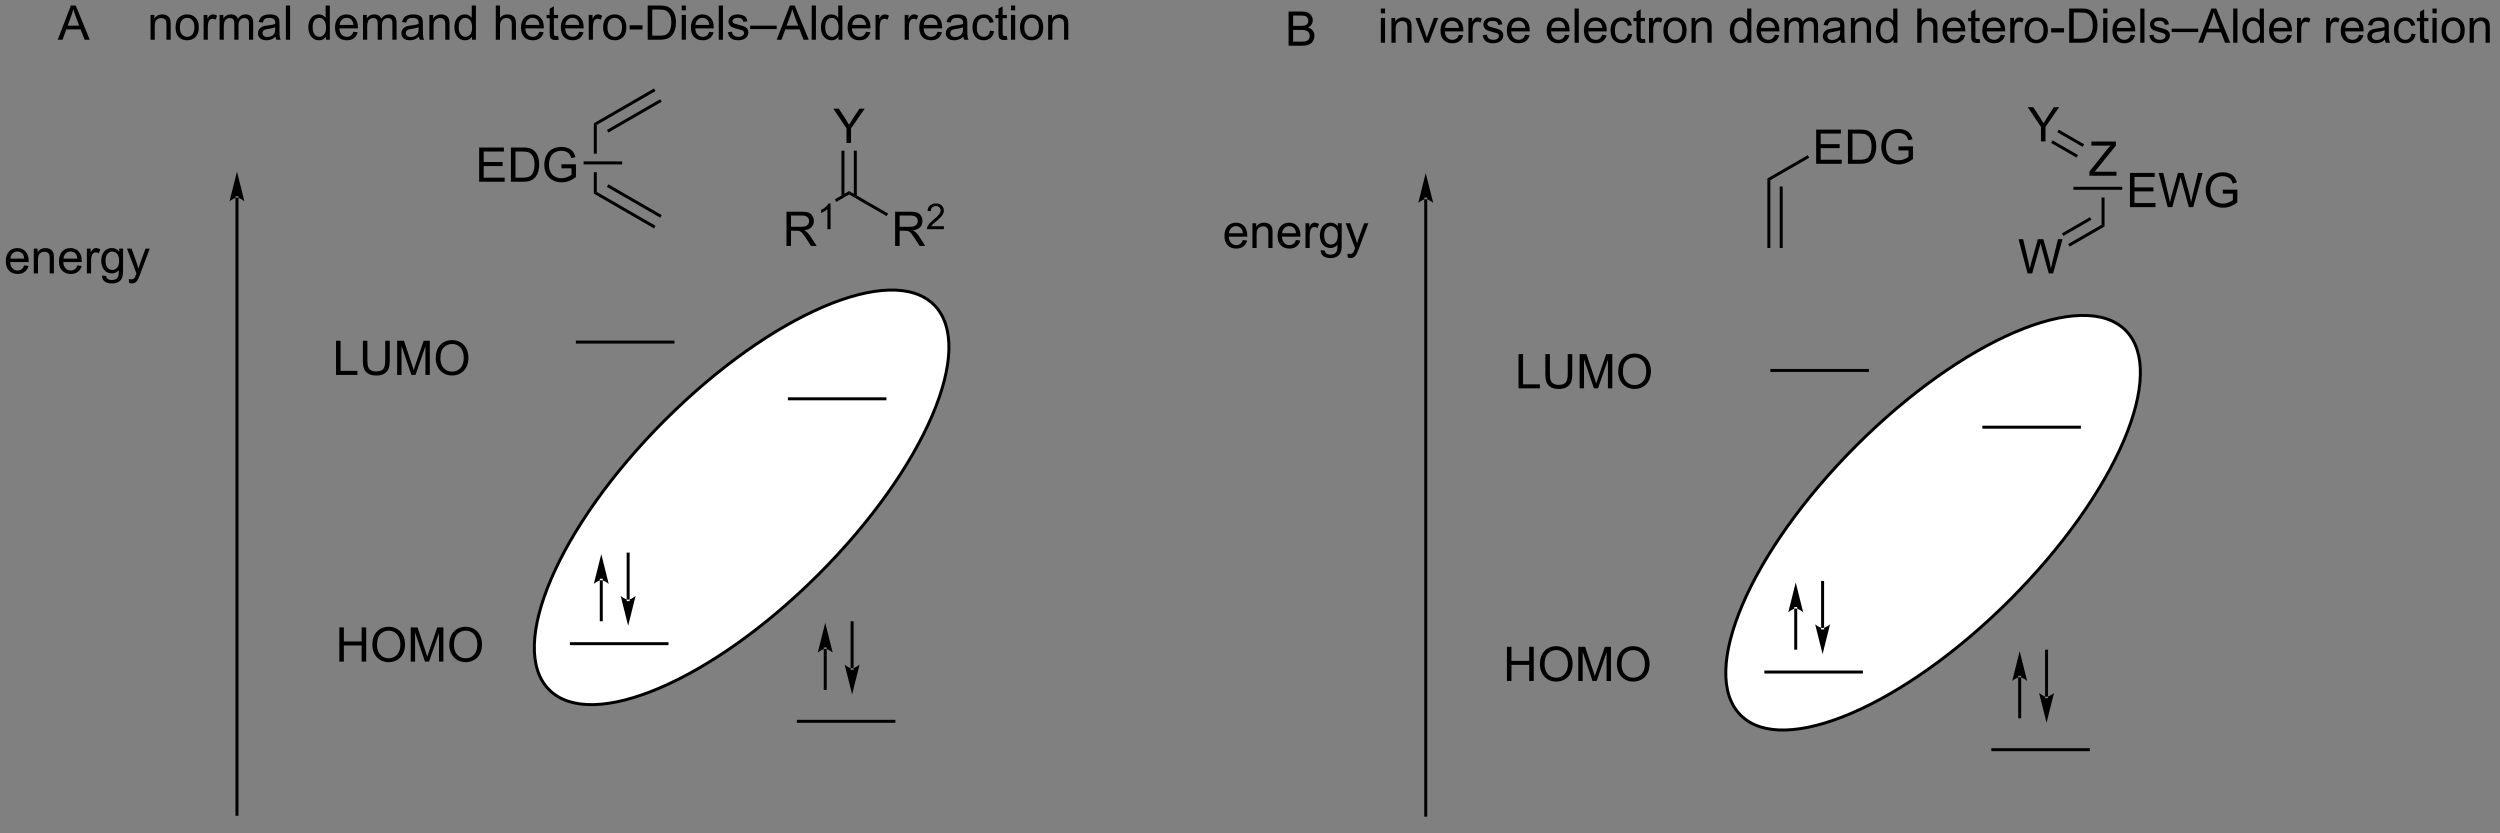 <?xml version="1.0" encoding="UTF-8"?>
<!DOCTYPE svg PUBLIC '-//W3C//DTD SVG 1.0//EN'
          'http://www.w3.org/TR/2001/REC-SVG-20010904/DTD/svg10.dtd'>
<svg stroke-dasharray="none" shape-rendering="auto" xmlns="http://www.w3.org/2000/svg" font-family="'Dialog'" text-rendering="auto" width="90" fill-opacity="1" color-interpolation="auto" color-rendering="auto" preserveAspectRatio="xMidYMid meet" font-size="12px" viewBox="0 0 90 30" fill="black" xmlns:xlink="http://www.w3.org/1999/xlink" stroke="black" image-rendering="auto" stroke-miterlimit="10" stroke-linecap="square" stroke-linejoin="miter" font-style="normal" stroke-width="1" height="30" stroke-dashoffset="0" font-weight="normal" stroke-opacity="1"
><rect x="0" y="0" width="90" height="30" fill="#808080" stroke="none"/><!--Generated by the Batik Graphics2D SVG Generator--><defs id="genericDefs"
  /><g
  ><defs id="defs1"
    ><clipPath clipPathUnits="userSpaceOnUse" id="clipPath1"
      ><path d="M0.948 2.161 L430.764 2.161 L430.764 143.861 L0.948 143.861 L0.948 2.161 Z"
      /></clipPath
      ><clipPath clipPathUnits="userSpaceOnUse" id="clipPath2"
      ><path d="M-0.678 24.926 L-0.678 162.686 L417.187 162.686 L417.187 24.926 Z"
      /></clipPath
    ></defs
    ><g fill="white" transform="scale(0.209,0.209) translate(-0.948,-2.161) matrix(1.029,0,0,1.029,1.646,-23.478)" stroke="white"
    ><path d="M335.888 125.388 C318.093 143.183 297.897 151.839 290.779 144.721 C283.661 137.603 292.317 117.407 310.112 99.612 C327.907 81.817 348.103 73.161 355.221 80.279 C362.339 87.397 353.683 107.593 335.888 125.388" stroke="none" clip-path="url(#clipPath2)"
    /></g
    ><g stroke-width="0.5" transform="matrix(0.215,0,0,0.215,0.146,-5.369)" stroke-linejoin="round" stroke-linecap="round"
    ><path fill="none" d="M335.888 125.388 C318.093 143.183 297.897 151.839 290.779 144.721 C283.661 137.603 292.317 117.407 310.112 99.612 C327.907 81.817 348.103 73.161 355.221 80.279 C362.339 87.397 353.683 107.593 335.888 125.388" clip-path="url(#clipPath2)"
    /></g
    ><g fill="white" transform="matrix(0.215,0,0,0.215,0.146,-5.369)" stroke="white"
    ><path d="M136.388 121.138 C118.593 138.933 98.397 147.589 91.279 140.471 C84.161 133.353 92.817 113.157 110.612 95.362 C128.407 77.567 148.603 68.911 155.721 76.029 C162.839 83.147 154.183 103.343 136.388 121.138" stroke="none" clip-path="url(#clipPath2)"
    /></g
    ><g stroke-width="0.5" transform="matrix(0.215,0,0,0.215,0.146,-5.369)" stroke-linejoin="round" stroke-linecap="round"
    ><path fill="none" d="M136.388 121.138 C118.593 138.933 98.397 147.589 91.279 140.471 C84.161 133.353 92.817 113.157 110.612 95.362 C128.407 77.567 148.603 68.911 155.721 76.029 C162.839 83.147 154.183 103.343 136.388 121.138" clip-path="url(#clipPath2)"
    /></g
    ><g transform="matrix(0.215,0,0,0.215,0.146,-5.369)"
    ><path d="M39.25 58.074 L39.25 58.074 L39.25 161.321 L39.25 161.571 L38.75 161.571 L38.75 161.321 L38.75 58.074 L38.75 57.824 L39.25 57.824 ZM39 53.699 L37.75 58.699 C37.75 58.699 38.453 58.074 39 58.074 C39.547 58.074 40.25 58.699 40.25 58.699 Z" stroke="none" clip-path="url(#clipPath2)"
    /></g
    ><g transform="matrix(0.215,0,0,0.215,0.146,-5.369)"
    ><path d="M3.367 69.414 L4.094 69.503 Q3.922 70.141 3.456 70.492 Q2.992 70.844 2.271 70.844 Q1.359 70.844 0.826 70.284 Q0.294 69.721 0.294 68.711 Q0.294 67.664 0.833 67.086 Q1.372 66.508 2.232 66.508 Q3.062 66.508 3.588 67.076 Q4.117 67.641 4.117 68.667 Q4.117 68.729 4.115 68.854 L1.021 68.854 Q1.06 69.539 1.406 69.904 Q1.755 70.266 2.273 70.266 Q2.662 70.266 2.935 70.062 Q3.208 69.859 3.367 69.414 ZM1.06 68.276 L3.375 68.276 Q3.328 67.753 3.109 67.492 Q2.773 67.086 2.24 67.086 Q1.755 67.086 1.425 67.412 Q1.094 67.734 1.06 68.276 ZM4.978 70.75 L4.978 66.602 L5.611 66.602 L5.611 67.19 Q6.066 66.508 6.931 66.508 Q7.306 66.508 7.619 66.643 Q7.934 66.776 8.09 66.995 Q8.246 67.213 8.309 67.516 Q8.348 67.711 8.348 68.198 L8.348 70.75 L7.644 70.75 L7.644 68.227 Q7.644 67.797 7.561 67.583 Q7.481 67.37 7.272 67.245 Q7.064 67.117 6.783 67.117 Q6.332 67.117 6.006 67.404 Q5.681 67.688 5.681 68.484 L5.681 70.75 L4.978 70.75 ZM12.266 69.414 L12.992 69.503 Q12.82 70.141 12.354 70.492 Q11.891 70.844 11.169 70.844 Q10.258 70.844 9.724 70.284 Q9.193 69.721 9.193 68.711 Q9.193 67.664 9.732 67.086 Q10.271 66.508 11.13 66.508 Q11.961 66.508 12.487 67.076 Q13.016 67.641 13.016 68.667 Q13.016 68.729 13.013 68.854 L9.919 68.854 Q9.958 69.539 10.305 69.904 Q10.654 70.266 11.172 70.266 Q11.56 70.266 11.833 70.062 Q12.107 69.859 12.266 69.414 ZM9.958 68.276 L12.273 68.276 Q12.227 67.753 12.008 67.492 Q11.672 67.086 11.138 67.086 Q10.654 67.086 10.323 67.412 Q9.992 67.734 9.958 68.276 ZM13.868 70.75 L13.868 66.602 L14.501 66.602 L14.501 67.229 Q14.743 66.789 14.947 66.648 Q15.152 66.508 15.4 66.508 Q15.754 66.508 16.121 66.734 L15.879 67.385 Q15.621 67.234 15.363 67.234 Q15.134 67.234 14.949 67.372 Q14.767 67.51 14.689 67.758 Q14.572 68.133 14.572 68.578 L14.572 70.75 L13.868 70.75 ZM16.41 71.094 L17.095 71.195 Q17.137 71.513 17.332 71.656 Q17.595 71.852 18.048 71.852 Q18.535 71.852 18.801 71.656 Q19.066 71.461 19.16 71.109 Q19.215 70.896 19.212 70.206 Q18.751 70.75 18.064 70.75 Q17.207 70.75 16.738 70.133 Q16.27 69.516 16.27 68.651 Q16.27 68.057 16.483 67.557 Q16.699 67.055 17.108 66.781 Q17.517 66.508 18.066 66.508 Q18.801 66.508 19.277 67.102 L19.277 66.602 L19.926 66.602 L19.926 70.188 Q19.926 71.156 19.728 71.56 Q19.533 71.966 19.103 72.201 Q18.676 72.435 18.051 72.435 Q17.309 72.435 16.85 72.099 Q16.395 71.766 16.41 71.094 ZM16.994 68.602 Q16.994 69.417 17.316 69.792 Q17.642 70.167 18.129 70.167 Q18.613 70.167 18.941 69.794 Q19.27 69.422 19.27 68.625 Q19.27 67.862 18.931 67.477 Q18.595 67.088 18.119 67.088 Q17.65 67.088 17.322 67.471 Q16.994 67.852 16.994 68.602 ZM20.958 72.349 L20.88 71.688 Q21.109 71.75 21.281 71.75 Q21.516 71.75 21.656 71.672 Q21.797 71.594 21.888 71.453 Q21.953 71.349 22.102 70.93 Q22.122 70.872 22.164 70.758 L20.591 66.602 L21.349 66.602 L22.211 69.003 Q22.38 69.461 22.513 69.963 Q22.633 69.479 22.802 69.018 L23.688 66.602 L24.391 66.602 L22.812 70.82 Q22.56 71.505 22.419 71.763 Q22.232 72.109 21.99 72.271 Q21.747 72.435 21.412 72.435 Q21.208 72.435 20.958 72.349 Z" stroke="none" clip-path="url(#clipPath2)"
    /></g
    ><g transform="matrix(0.215,0,0,0.215,0.146,-5.369)"
    ><path d="M55.586 87.75 L55.586 82.023 L56.344 82.023 L56.344 87.073 L59.164 87.073 L59.164 87.75 L55.586 87.75 ZM63.824 82.023 L64.582 82.023 L64.582 85.331 Q64.582 86.195 64.387 86.703 Q64.191 87.211 63.681 87.531 Q63.173 87.849 62.345 87.849 Q61.54 87.849 61.027 87.57 Q60.517 87.292 60.298 86.768 Q60.079 86.242 60.079 85.331 L60.079 82.023 L60.837 82.023 L60.837 85.328 Q60.837 86.073 60.975 86.427 Q61.113 86.781 61.452 86.974 Q61.79 87.164 62.277 87.164 Q63.113 87.164 63.467 86.787 Q63.824 86.406 63.824 85.328 L63.824 82.023 ZM65.82 87.75 L65.82 82.023 L66.961 82.023 L68.318 86.078 Q68.505 86.643 68.591 86.924 Q68.688 86.612 68.896 86.008 L70.266 82.023 L71.287 82.023 L71.287 87.75 L70.555 87.75 L70.555 82.956 L68.891 87.75 L68.208 87.75 L66.552 82.875 L66.552 87.75 L65.82 87.75 ZM72.279 84.961 Q72.279 83.534 73.044 82.729 Q73.81 81.922 75.021 81.922 Q75.812 81.922 76.448 82.302 Q77.086 82.68 77.419 83.357 Q77.755 84.034 77.755 84.893 Q77.755 85.766 77.404 86.453 Q77.052 87.141 76.406 87.495 Q75.763 87.849 75.016 87.849 Q74.208 87.849 73.57 87.458 Q72.935 87.065 72.607 86.391 Q72.279 85.713 72.279 84.961 ZM73.06 84.971 Q73.06 86.008 73.615 86.604 Q74.172 87.198 75.013 87.198 Q75.867 87.198 76.419 86.596 Q76.974 85.995 76.974 84.891 Q76.974 84.19 76.737 83.669 Q76.5 83.148 76.044 82.862 Q75.591 82.573 75.023 82.573 Q74.219 82.573 73.638 83.128 Q73.06 83.68 73.06 84.971 Z" stroke="none" clip-path="url(#clipPath2)"
    /></g
    ><g transform="matrix(0.215,0,0,0.215,0.146,-5.369)"
    ><path d="M56.141 135.75 L56.141 130.023 L56.898 130.023 L56.898 132.375 L59.875 132.375 L59.875 130.023 L60.633 130.023 L60.633 135.75 L59.875 135.75 L59.875 133.049 L56.898 133.049 L56.898 135.75 L56.141 135.75 ZM61.665 132.961 Q61.665 131.534 62.431 130.729 Q63.197 129.922 64.408 129.922 Q65.199 129.922 65.835 130.302 Q66.473 130.68 66.806 131.357 Q67.142 132.034 67.142 132.893 Q67.142 133.766 66.79 134.453 Q66.439 135.141 65.793 135.495 Q65.15 135.849 64.402 135.849 Q63.595 135.849 62.957 135.458 Q62.322 135.065 61.993 134.391 Q61.665 133.714 61.665 132.961 ZM62.447 132.971 Q62.447 134.008 63.001 134.604 Q63.559 135.198 64.4 135.198 Q65.254 135.198 65.806 134.596 Q66.361 133.995 66.361 132.891 Q66.361 132.19 66.124 131.669 Q65.887 131.148 65.431 130.862 Q64.978 130.573 64.41 130.573 Q63.605 130.573 63.025 131.128 Q62.447 131.68 62.447 132.971 ZM68.094 135.75 L68.094 130.023 L69.234 130.023 L70.591 134.078 Q70.779 134.643 70.865 134.924 Q70.961 134.612 71.169 134.008 L72.539 130.023 L73.56 130.023 L73.56 135.75 L72.828 135.75 L72.828 130.956 L71.164 135.75 L70.482 135.75 L68.826 130.875 L68.826 135.75 L68.094 135.75 ZM74.552 132.961 Q74.552 131.534 75.318 130.729 Q76.083 129.922 77.294 129.922 Q78.086 129.922 78.721 130.302 Q79.359 130.68 79.693 131.357 Q80.029 132.034 80.029 132.893 Q80.029 133.766 79.677 134.453 Q79.326 135.141 78.68 135.495 Q78.037 135.849 77.289 135.849 Q76.482 135.849 75.844 135.458 Q75.208 135.065 74.88 134.391 Q74.552 133.714 74.552 132.961 ZM75.333 132.971 Q75.333 134.008 75.888 134.604 Q76.445 135.198 77.287 135.198 Q78.141 135.198 78.693 134.596 Q79.247 133.995 79.247 132.891 Q79.247 132.19 79.01 131.669 Q78.773 131.148 78.318 130.862 Q77.865 130.573 77.297 130.573 Q76.492 130.573 75.912 131.128 Q75.333 131.68 75.333 132.971 Z" stroke="none" clip-path="url(#clipPath2)"
    /></g
    ><g transform="matrix(0.215,0,0,0.215,0.146,-5.369)"
    ><path d="M112 82.5 L112 82.5 L96 82.5 L95.75 82.5 L95.75 82 L96 82 L112 82 L112.25 82 L112.25 82.5 Z" stroke="none" clip-path="url(#clipPath2)"
    /></g
    ><g transform="matrix(0.215,0,0,0.215,0.146,-5.369)"
    ><path d="M111 133 L111 133 L95 133 L94.75 133 L94.75 132.5 L95 132.5 L111 132.5 L111.25 132.5 L111.25 133 Z" stroke="none" clip-path="url(#clipPath2)"
    /></g
    ><g transform="matrix(0.215,0,0,0.215,0.146,-5.369)"
    ><path d="M147.5 92 L147.5 92 L131.5 92 L131.25 92 L131.25 91.5 L131.5 91.5 L147.5 91.5 L147.75 91.5 L147.75 92 Z" stroke="none" clip-path="url(#clipPath2)"
    /></g
    ><g transform="matrix(0.215,0,0,0.215,0.146,-5.369)"
    ><path d="M149 146 L149 146 L133 146 L132.75 146 L132.75 145.5 L133 145.5 L149 145.5 L149.25 145.5 L149.25 146 Z" stroke="none" clip-path="url(#clipPath2)"
    /></g
    ><g transform="matrix(0.215,0,0,0.215,0.146,-5.369)"
    ><path d="M100.25 122.125 L100.25 122.125 L100.25 128.75 L100.25 129 L99.75 129 L99.75 128.75 L99.75 122.125 L99.75 121.875 L100.25 121.875 ZM100 117.75 L98.75 122.75 C98.75 122.75 99.453 122.125 100 122.125 C100.547 122.125 101.25 122.75 101.25 122.75 Z" stroke="none" clip-path="url(#clipPath2)"
    /></g
    ><g transform="matrix(0.215,0,0,0.215,0.146,-5.369)"
    ><path d="M104.25 125.375 L104.25 125.375 L104.25 117.75 L104.25 117.5 L104.75 117.5 L104.75 117.75 L104.75 125.375 L104.75 125.625 L104.25 125.625 ZM104.5 129.75 L105.75 124.75 C105.75 124.75 105.047 125.375 104.5 125.375 C103.953 125.375 103.25 124.75 103.25 124.75 Z" stroke="none" clip-path="url(#clipPath2)"
    /></g
    ><g transform="matrix(0.215,0,0,0.215,0.146,-5.369)"
    ><path d="M137.75 133.625 L137.75 133.625 L137.75 140.25 L137.75 140.5 L137.25 140.5 L137.25 140.25 L137.25 133.625 L137.25 133.375 L137.75 133.375 ZM137.5 129.25 L136.25 134.25 C136.25 134.25 136.953 133.625 137.5 133.625 C138.047 133.625 138.75 134.25 138.75 134.25 Z" stroke="none" clip-path="url(#clipPath2)"
    /></g
    ><g transform="matrix(0.215,0,0,0.215,0.146,-5.369)"
    ><path d="M141.75 136.875 L141.75 136.875 L141.75 129.25 L141.75 129 L142.25 129 L142.25 129.25 L142.25 136.875 L142.25 137.125 L141.75 137.125 ZM142 141.25 L143.25 136.25 C143.25 136.25 142.547 136.875 142 136.875 C141.453 136.875 140.75 136.25 140.75 136.25 Z" stroke="none" clip-path="url(#clipPath2)"
    /></g
    ><g transform="matrix(0.215,0,0,0.215,0.146,-5.369)"
    ><path d="M99.25 45.894 L98.75 45.606 L108.834 39.783 L109.084 40.217 ZM101.195 47.162 L110.119 42.009 L109.869 41.576 L100.945 46.729 Z" stroke="none" clip-path="url(#clipPath2)"
    /></g
    ><g transform="matrix(0.215,0,0,0.215,0.146,-5.369)"
    ><path d="M98.75 45.606 L98.75 50.7 L99.25 50.7 L99.25 45.894 L98.75 45.606 ZM98.75 53.8 L98.75 57.394 L99.25 57.106 L99.25 53.8 Z" stroke="none" clip-path="url(#clipPath2)"
    /></g
    ><g transform="matrix(0.215,0,0,0.215,0.146,-5.369)"
    ><path d="M98.75 57.394 L99.25 57.106 L109.084 62.783 L108.834 63.217 ZM100.945 56.271 L109.869 61.424 L110.119 60.991 L101.195 55.838 Z" stroke="none" clip-path="url(#clipPath2)"
    /></g
    ><g transform="matrix(0.215,0,0,0.215,0.146,-5.369)"
    ><path d="M79.553 55.4 L79.553 49.673 L83.693 49.673 L83.693 50.348 L80.311 50.348 L80.311 52.103 L83.48 52.103 L83.48 52.775 L80.311 52.775 L80.311 54.723 L83.826 54.723 L83.826 55.4 L79.553 55.4 ZM84.873 55.4 L84.873 49.673 L86.847 49.673 Q87.514 49.673 87.865 49.754 Q88.357 49.869 88.706 50.166 Q89.159 50.548 89.383 51.145 Q89.607 51.739 89.607 52.504 Q89.607 53.158 89.454 53.663 Q89.303 54.166 89.063 54.496 Q88.826 54.825 88.542 55.015 Q88.261 55.205 87.86 55.304 Q87.459 55.4 86.941 55.4 L84.873 55.4 ZM85.631 54.723 L86.855 54.723 Q87.42 54.723 87.743 54.619 Q88.066 54.512 88.256 54.322 Q88.527 54.051 88.675 53.598 Q88.826 53.142 88.826 52.494 Q88.826 51.595 88.532 51.114 Q88.238 50.629 87.816 50.465 Q87.511 50.348 86.834 50.348 L85.631 50.348 L85.631 54.723 ZM93.33 53.153 L93.33 52.481 L95.757 52.478 L95.757 54.603 Q95.197 55.048 94.603 55.275 Q94.01 55.499 93.385 55.499 Q92.541 55.499 91.851 55.137 Q91.163 54.775 90.812 54.093 Q90.46 53.408 90.46 52.564 Q90.46 51.728 90.809 51.004 Q91.158 50.278 91.814 49.926 Q92.471 49.575 93.328 49.575 Q93.947 49.575 94.45 49.778 Q94.953 49.978 95.236 50.337 Q95.523 50.697 95.671 51.275 L94.986 51.462 Q94.859 51.025 94.666 50.775 Q94.476 50.525 94.119 50.374 Q93.765 50.223 93.33 50.223 Q92.812 50.223 92.432 50.382 Q92.054 50.541 91.82 50.798 Q91.588 51.056 91.46 51.364 Q91.242 51.895 91.242 52.517 Q91.242 53.283 91.504 53.798 Q91.768 54.314 92.27 54.564 Q92.775 54.814 93.343 54.814 Q93.835 54.814 94.304 54.624 Q94.773 54.434 95.015 54.22 L95.015 53.153 L93.33 53.153 Z" stroke="none" clip-path="url(#clipPath2)"
    /></g
    ><g transform="matrix(0.215,0,0,0.215,0.146,-5.369)"
    ><path d="M103.5 52 L103.5 52.5 L97.04 52.5 L97.04 52 Z" stroke="none" clip-path="url(#clipPath2)"
    /></g
    ><g transform="matrix(0.215,0,0,0.215,0.146,-5.369)"
    ><path d="M141.064 48.9 L141.064 46.473 L138.855 43.173 L139.777 43.173 L140.907 44.9 Q141.22 45.384 141.488 45.869 Q141.746 45.418 142.113 44.856 L143.223 43.173 L144.105 43.173 L141.822 46.473 L141.822 48.9 L141.064 48.9 Z" stroke="none" clip-path="url(#clipPath2)"
    /></g
    ><g transform="matrix(0.215,0,0,0.215,0.146,-5.369)"
    ><path d="M142.785 57.848 L142.785 50.2 L142.285 50.2 L142.285 57.848 ZM140.715 57.848 L140.715 50.2 L140.215 50.2 L140.215 57.848 Z" stroke="none" clip-path="url(#clipPath2)"
    /></g
    ><g transform="matrix(0.215,0,0,0.215,0.146,-5.369)"
    ><path d="M253.586 90 L253.586 84.273 L254.344 84.273 L254.344 89.323 L257.164 89.323 L257.164 90 L253.586 90 ZM261.824 84.273 L262.582 84.273 L262.582 87.581 Q262.582 88.445 262.387 88.953 Q262.191 89.461 261.681 89.781 Q261.173 90.099 260.345 90.099 Q259.54 90.099 259.027 89.82 Q258.517 89.542 258.298 89.018 Q258.079 88.492 258.079 87.581 L258.079 84.273 L258.837 84.273 L258.837 87.578 Q258.837 88.323 258.975 88.677 Q259.113 89.031 259.452 89.224 Q259.79 89.414 260.277 89.414 Q261.113 89.414 261.467 89.037 Q261.824 88.656 261.824 87.578 L261.824 84.273 ZM263.82 90 L263.82 84.273 L264.961 84.273 L266.318 88.328 Q266.505 88.893 266.591 89.174 Q266.688 88.862 266.896 88.258 L268.266 84.273 L269.286 84.273 L269.286 90 L268.555 90 L268.555 85.206 L266.891 90 L266.208 90 L264.552 85.125 L264.552 90 L263.82 90 ZM270.279 87.211 Q270.279 85.784 271.044 84.979 Q271.81 84.172 273.021 84.172 Q273.812 84.172 274.448 84.552 Q275.086 84.93 275.419 85.607 Q275.755 86.284 275.755 87.143 Q275.755 88.016 275.404 88.703 Q275.052 89.391 274.406 89.745 Q273.763 90.099 273.016 90.099 Q272.208 90.099 271.57 89.708 Q270.935 89.315 270.607 88.641 Q270.279 87.963 270.279 87.211 ZM271.06 87.221 Q271.06 88.258 271.615 88.854 Q272.172 89.448 273.013 89.448 Q273.867 89.448 274.419 88.846 Q274.974 88.245 274.974 87.141 Q274.974 86.44 274.737 85.919 Q274.5 85.398 274.044 85.112 Q273.591 84.823 273.023 84.823 Q272.219 84.823 271.638 85.378 Q271.06 85.93 271.06 87.221 Z" stroke="none" clip-path="url(#clipPath2)"
    /></g
    ><g transform="matrix(0.215,0,0,0.215,0.146,-5.369)"
    ><path d="M251.641 139 L251.641 133.273 L252.398 133.273 L252.398 135.625 L255.375 135.625 L255.375 133.273 L256.133 133.273 L256.133 139 L255.375 139 L255.375 136.299 L252.398 136.299 L252.398 139 L251.641 139 ZM257.165 136.211 Q257.165 134.784 257.931 133.979 Q258.697 133.172 259.908 133.172 Q260.699 133.172 261.335 133.552 Q261.973 133.93 262.306 134.607 Q262.642 135.284 262.642 136.143 Q262.642 137.016 262.29 137.703 Q261.939 138.391 261.293 138.745 Q260.65 139.099 259.902 139.099 Q259.095 139.099 258.457 138.708 Q257.822 138.315 257.493 137.641 Q257.165 136.964 257.165 136.211 ZM257.947 136.221 Q257.947 137.258 258.501 137.854 Q259.059 138.448 259.9 138.448 Q260.754 138.448 261.306 137.846 Q261.861 137.245 261.861 136.141 Q261.861 135.44 261.624 134.919 Q261.387 134.398 260.931 134.112 Q260.478 133.823 259.91 133.823 Q259.106 133.823 258.525 134.378 Q257.947 134.93 257.947 136.221 ZM263.594 139 L263.594 133.273 L264.734 133.273 L266.091 137.328 Q266.279 137.893 266.365 138.174 Q266.461 137.862 266.669 137.258 L268.039 133.273 L269.06 133.273 L269.06 139 L268.328 139 L268.328 134.206 L266.664 139 L265.982 139 L264.325 134.125 L264.325 139 L263.594 139 ZM270.052 136.211 Q270.052 134.784 270.818 133.979 Q271.583 133.172 272.794 133.172 Q273.586 133.172 274.221 133.552 Q274.859 133.93 275.193 134.607 Q275.529 135.284 275.529 136.143 Q275.529 137.016 275.177 137.703 Q274.825 138.391 274.18 138.745 Q273.536 139.099 272.789 139.099 Q271.982 139.099 271.344 138.708 Q270.708 138.315 270.38 137.641 Q270.052 136.964 270.052 136.211 ZM270.833 136.221 Q270.833 137.258 271.388 137.854 Q271.945 138.448 272.786 138.448 Q273.641 138.448 274.193 137.846 Q274.747 137.245 274.747 136.141 Q274.747 135.44 274.51 134.919 Q274.273 134.398 273.818 134.112 Q273.365 133.823 272.797 133.823 Q271.992 133.823 271.411 134.378 Q270.833 134.93 270.833 136.221 Z" stroke="none" clip-path="url(#clipPath2)"
    /></g
    ><g transform="matrix(0.215,0,0,0.215,0.146,-5.369)"
    ><path d="M312 87.25 L312 87.25 L296 87.25 L295.75 87.25 L295.75 86.75 L296 86.75 L312 86.75 L312.25 86.75 L312.25 87.25 Z" stroke="none" clip-path="url(#clipPath2)"
    /></g
    ><g transform="matrix(0.215,0,0,0.215,0.146,-5.369)"
    ><path d="M311 137.75 L311 137.75 L295 137.75 L294.75 137.75 L294.75 137.25 L295 137.25 L311 137.25 L311.25 137.25 L311.25 137.75 Z" stroke="none" clip-path="url(#clipPath2)"
    /></g
    ><g transform="matrix(0.215,0,0,0.215,0.146,-5.369)"
    ><path d="M347.5 96.75 L347.5 96.75 L331.5 96.75 L331.25 96.75 L331.25 96.25 L331.5 96.25 L347.5 96.25 L347.75 96.25 L347.75 96.75 Z" stroke="none" clip-path="url(#clipPath2)"
    /></g
    ><g transform="matrix(0.215,0,0,0.215,0.146,-5.369)"
    ><path d="M349 150.75 L349 150.75 L333 150.75 L332.75 150.75 L332.75 150.25 L333 150.25 L349 150.25 L349.25 150.25 L349.25 150.75 Z" stroke="none" clip-path="url(#clipPath2)"
    /></g
    ><g transform="matrix(0.215,0,0,0.215,0.146,-5.369)"
    ><path d="M300.25 126.875 L300.25 126.875 L300.25 133.5 L300.25 133.75 L299.75 133.75 L299.75 133.5 L299.75 126.875 L299.75 126.625 L300.25 126.625 ZM300 122.5 L298.75 127.5 C298.75 127.5 299.453 126.875 300 126.875 C300.547 126.875 301.25 127.5 301.25 127.5 Z" stroke="none" clip-path="url(#clipPath2)"
    /></g
    ><g transform="matrix(0.215,0,0,0.215,0.146,-5.369)"
    ><path d="M304.25 130.125 L304.25 130.125 L304.25 122.5 L304.25 122.25 L304.75 122.25 L304.75 122.5 L304.75 130.125 L304.75 130.375 L304.25 130.375 ZM304.5 134.5 L305.75 129.5 C305.75 129.5 305.047 130.125 304.5 130.125 C303.953 130.125 303.25 129.5 303.25 129.5 Z" stroke="none" clip-path="url(#clipPath2)"
    /></g
    ><g transform="matrix(0.215,0,0,0.215,0.146,-5.369)"
    ><path d="M337.75 138.375 L337.75 138.375 L337.75 145 L337.75 145.25 L337.25 145.25 L337.25 145 L337.25 138.375 L337.25 138.125 L337.75 138.125 ZM337.5 134 L336.25 139 C336.25 139 336.953 138.375 337.5 138.375 C338.047 138.375 338.75 139 338.75 139 Z" stroke="none" clip-path="url(#clipPath2)"
    /></g
    ><g transform="matrix(0.215,0,0,0.215,0.146,-5.369)"
    ><path d="M341.75 141.625 L341.75 141.625 L341.75 134 L341.75 133.75 L342.25 133.75 L342.25 134 L342.25 141.625 L342.25 141.875 L341.75 141.875 ZM342 146 L343.25 141 C343.25 141 342.547 141.625 342 141.625 C341.453 141.625 340.75 141 340.75 141 Z" stroke="none" clip-path="url(#clipPath2)"
    /></g
    ><g transform="matrix(0.215,0,0,0.215,0.146,-5.369)"
    ><path d="M295.75 66.5 L295.25 66.5 L295.25 54.856 L295.75 55.144 ZM297.82 66.5 L297.82 56.195 L297.32 56.195 L297.32 66.5 Z" stroke="none" clip-path="url(#clipPath2)"
    /></g
    ><g transform="matrix(0.215,0,0,0.215,0.146,-5.369)"
    ><path d="M303.424 52.4 L303.424 46.673 L307.565 46.673 L307.565 47.348 L304.182 47.348 L304.182 49.103 L307.351 49.103 L307.351 49.775 L304.182 49.775 L304.182 51.723 L307.697 51.723 L307.697 52.4 L303.424 52.4 ZM308.744 52.4 L308.744 46.673 L310.718 46.673 Q311.385 46.673 311.737 46.754 Q312.229 46.869 312.578 47.166 Q313.031 47.548 313.255 48.145 Q313.479 48.739 313.479 49.504 Q313.479 50.158 313.325 50.663 Q313.174 51.166 312.935 51.496 Q312.697 51.825 312.414 52.015 Q312.132 52.205 311.731 52.304 Q311.33 52.4 310.812 52.4 L308.744 52.4 ZM309.502 51.723 L310.726 51.723 Q311.291 51.723 311.614 51.619 Q311.937 51.512 312.127 51.322 Q312.398 51.051 312.546 50.598 Q312.697 50.142 312.697 49.494 Q312.697 48.595 312.403 48.114 Q312.109 47.629 311.687 47.465 Q311.382 47.348 310.705 47.348 L309.502 47.348 L309.502 51.723 ZM317.201 50.153 L317.201 49.481 L319.628 49.478 L319.628 51.603 Q319.069 52.048 318.475 52.275 Q317.881 52.499 317.256 52.499 Q316.412 52.499 315.722 52.137 Q315.035 51.775 314.683 51.093 Q314.332 50.408 314.332 49.564 Q314.332 48.728 314.681 48.004 Q315.03 47.278 315.686 46.926 Q316.342 46.575 317.199 46.575 Q317.819 46.575 318.321 46.778 Q318.824 46.978 319.108 47.337 Q319.394 47.697 319.543 48.275 L318.858 48.462 Q318.73 48.025 318.537 47.775 Q318.347 47.525 317.99 47.374 Q317.636 47.223 317.201 47.223 Q316.683 47.223 316.303 47.382 Q315.925 47.541 315.691 47.798 Q315.459 48.056 315.332 48.364 Q315.113 48.895 315.113 49.517 Q315.113 50.283 315.376 50.798 Q315.639 51.314 316.142 51.564 Q316.647 51.814 317.214 51.814 Q317.707 51.814 318.175 51.624 Q318.644 51.434 318.886 51.22 L318.886 50.153 L317.201 50.153 Z" stroke="none" clip-path="url(#clipPath2)"
    /></g
    ><g transform="matrix(0.215,0,0,0.215,0.146,-5.369)"
    ><path d="M295.75 55.144 L295.25 54.856 L302.007 50.955 L302.257 51.388 Z" stroke="none" clip-path="url(#clipPath2)"
    /></g
    ><g transform="matrix(0.215,0,0,0.215,0.146,-5.369)"
    ><path d="M341.064 48.65 L341.064 46.223 L338.855 42.923 L339.777 42.923 L340.908 44.65 Q341.22 45.134 341.488 45.619 Q341.746 45.168 342.113 44.606 L343.223 42.923 L344.105 42.923 L341.822 46.223 L341.822 48.65 L341.064 48.65 Z" stroke="none" clip-path="url(#clipPath2)"
    /></g
    ><g transform="matrix(0.215,0,0,0.215,0.146,-5.369)"
    ><path d="M349.177 54.4 L349.177 53.697 L352.11 50.028 Q352.422 49.637 352.703 49.348 L349.508 49.348 L349.508 48.673 L353.61 48.673 L353.61 49.348 L350.396 53.322 L350.047 53.723 L353.703 53.723 L353.703 54.4 L349.177 54.4 Z" stroke="none" clip-path="url(#clipPath2)"
    /></g
    ><g transform="matrix(0.215,0,0,0.215,0.146,-5.369)"
    ><path d="M343.794 47.113 L344.044 46.68 L348.291 49.132 L348.041 49.565 ZM342.759 48.906 L347.006 51.358 L347.256 50.925 L343.009 48.473 Z" stroke="none" clip-path="url(#clipPath2)"
    /></g
    ><g transform="matrix(0.215,0,0,0.215,0.146,-5.369)"
    ><path d="M351.209 58.05 L351.209 62.606 L351.709 62.894 L351.709 58.05 Z" stroke="none" clip-path="url(#clipPath2)"
    /></g
    ><g transform="matrix(0.215,0,0,0.215,0.146,-5.369)"
    ><path d="M338.824 70.754 L337.306 65.027 L338.082 65.027 L338.954 68.78 Q339.095 69.371 339.197 69.952 Q339.415 69.035 339.454 68.894 L340.543 65.027 L341.457 65.027 L342.277 67.926 Q342.587 69.004 342.723 69.952 Q342.832 69.41 343.009 68.707 L343.908 65.027 L344.668 65.027 L343.098 70.754 L342.369 70.754 L341.16 66.389 Q341.009 65.842 340.981 65.717 Q340.892 66.113 340.814 66.389 L339.598 70.754 L338.824 70.754 Z" stroke="none" clip-path="url(#clipPath2)"
    /></g
    ><g transform="matrix(0.215,0,0,0.215,0.146,-5.369)"
    ><path d="M351.209 62.606 L351.709 62.894 L345.865 66.269 L345.615 65.835 ZM349.264 61.338 L344.58 64.043 L344.83 64.476 L349.514 61.771 Z" stroke="none" clip-path="url(#clipPath2)"
    /></g
    ><g transform="matrix(0.215,0,0,0.215,0.146,-5.369)"
    ><path d="M355.965 59.65 L355.965 53.923 L360.105 53.923 L360.105 54.598 L356.723 54.598 L356.723 56.353 L359.892 56.353 L359.892 57.025 L356.723 57.025 L356.723 58.973 L360.238 58.973 L360.238 59.65 L355.965 59.65 ZM362.285 59.65 L360.767 53.923 L361.543 53.923 L362.415 57.676 Q362.556 58.267 362.658 58.848 Q362.876 57.931 362.915 57.791 L364.004 53.923 L364.918 53.923 L365.738 56.822 Q366.048 57.9 366.184 58.848 Q366.293 58.306 366.47 57.603 L367.368 53.923 L368.129 53.923 L366.559 59.65 L365.829 59.65 L364.621 55.285 Q364.47 54.739 364.441 54.614 Q364.353 55.009 364.275 55.285 L363.059 59.65 L362.285 59.65 ZM371.516 57.403 L371.516 56.731 L373.943 56.728 L373.943 58.853 Q373.383 59.298 372.789 59.525 Q372.195 59.749 371.57 59.749 Q370.726 59.749 370.036 59.387 Q369.349 59.025 368.997 58.343 Q368.646 57.658 368.646 56.814 Q368.646 55.978 368.995 55.254 Q369.344 54.528 370 54.176 Q370.656 53.825 371.513 53.825 Q372.133 53.825 372.635 54.028 Q373.138 54.228 373.422 54.587 Q373.708 54.947 373.857 55.525 L373.172 55.712 Q373.044 55.275 372.851 55.025 Q372.661 54.775 372.305 54.624 Q371.95 54.473 371.516 54.473 Q370.997 54.473 370.617 54.632 Q370.24 54.791 370.005 55.048 Q369.773 55.306 369.646 55.614 Q369.427 56.145 369.427 56.767 Q369.427 57.533 369.69 58.048 Q369.953 58.564 370.456 58.814 Q370.961 59.064 371.529 59.064 Q372.021 59.064 372.49 58.874 Q372.958 58.684 373.2 58.47 L373.2 57.403 L371.516 57.403 Z" stroke="none" clip-path="url(#clipPath2)"
    /></g
    ><g transform="matrix(0.215,0,0,0.215,0.146,-5.369)"
    ><path d="M346.5 56.75 L346.5 56.25 L354.673 56.25 L354.673 56.75 Z" stroke="none" clip-path="url(#clipPath2)"
    /></g
    ><g transform="matrix(0.215,0,0,0.215,0.146,-5.369)"
    ><path d="M238.3 58.324 L238.3 58.324 L238.3 161.463 L238.3 161.713 L237.8 161.713 L237.8 161.463 L237.8 58.324 L237.8 58.074 L238.3 58.074 ZM238.05 53.949 L236.8 58.949 C236.8 58.949 237.503 58.324 238.05 58.324 C238.597 58.324 239.3 58.949 239.3 58.949 Z" stroke="none" clip-path="url(#clipPath2)"
    /></g
    ><g transform="matrix(0.215,0,0,0.215,0.146,-5.369)"
    ><path d="M207.417 65.164 L208.144 65.253 Q207.972 65.891 207.506 66.242 Q207.042 66.594 206.321 66.594 Q205.409 66.594 204.875 66.034 Q204.344 65.471 204.344 64.461 Q204.344 63.414 204.883 62.836 Q205.422 62.258 206.282 62.258 Q207.113 62.258 207.638 62.825 Q208.167 63.391 208.167 64.417 Q208.167 64.479 208.165 64.604 L205.071 64.604 Q205.11 65.289 205.456 65.654 Q205.805 66.016 206.323 66.016 Q206.712 66.016 206.985 65.812 Q207.258 65.609 207.417 65.164 ZM205.11 64.026 L207.425 64.026 Q207.378 63.503 207.159 63.242 Q206.823 62.836 206.29 62.836 Q205.805 62.836 205.475 63.161 Q205.144 63.484 205.11 64.026 ZM209.028 66.5 L209.028 62.352 L209.661 62.352 L209.661 62.94 Q210.116 62.258 210.981 62.258 Q211.356 62.258 211.668 62.393 Q211.984 62.526 212.14 62.745 Q212.296 62.964 212.359 63.266 Q212.398 63.461 212.398 63.948 L212.398 66.5 L211.695 66.5 L211.695 63.977 Q211.695 63.547 211.611 63.333 Q211.53 63.12 211.322 62.995 Q211.114 62.867 210.833 62.867 Q210.382 62.867 210.056 63.154 Q209.731 63.438 209.731 64.234 L209.731 66.5 L209.028 66.5 ZM216.316 65.164 L217.042 65.253 Q216.87 65.891 216.404 66.242 Q215.941 66.594 215.219 66.594 Q214.308 66.594 213.774 66.034 Q213.243 65.471 213.243 64.461 Q213.243 63.414 213.782 62.836 Q214.321 62.258 215.18 62.258 Q216.011 62.258 216.537 62.825 Q217.066 63.391 217.066 64.417 Q217.066 64.479 217.063 64.604 L213.969 64.604 Q214.008 65.289 214.355 65.654 Q214.704 66.016 215.222 66.016 Q215.61 66.016 215.883 65.812 Q216.157 65.609 216.316 65.164 ZM214.008 64.026 L216.323 64.026 Q216.277 63.503 216.058 63.242 Q215.722 62.836 215.188 62.836 Q214.704 62.836 214.373 63.161 Q214.042 63.484 214.008 64.026 ZM217.918 66.5 L217.918 62.352 L218.551 62.352 L218.551 62.979 Q218.793 62.539 218.997 62.398 Q219.202 62.258 219.45 62.258 Q219.804 62.258 220.171 62.484 L219.929 63.135 Q219.671 62.984 219.413 62.984 Q219.184 62.984 218.999 63.122 Q218.817 63.26 218.739 63.508 Q218.622 63.883 218.622 64.328 L218.622 66.5 L217.918 66.5 ZM220.46 66.844 L221.145 66.945 Q221.187 67.263 221.382 67.406 Q221.645 67.602 222.098 67.602 Q222.585 67.602 222.851 67.406 Q223.116 67.211 223.21 66.859 Q223.265 66.646 223.262 65.956 Q222.801 66.5 222.114 66.5 Q221.257 66.5 220.788 65.883 Q220.32 65.266 220.32 64.401 Q220.32 63.807 220.533 63.307 Q220.749 62.805 221.158 62.531 Q221.567 62.258 222.116 62.258 Q222.851 62.258 223.327 62.852 L223.327 62.352 L223.976 62.352 L223.976 65.938 Q223.976 66.906 223.778 67.31 Q223.583 67.716 223.153 67.951 Q222.726 68.185 222.101 68.185 Q221.359 68.185 220.9 67.849 Q220.445 67.516 220.46 66.844 ZM221.043 64.352 Q221.043 65.167 221.366 65.542 Q221.692 65.917 222.179 65.917 Q222.663 65.917 222.991 65.544 Q223.32 65.172 223.32 64.375 Q223.32 63.612 222.981 63.227 Q222.645 62.839 222.168 62.839 Q221.7 62.839 221.372 63.221 Q221.043 63.602 221.043 64.352 ZM225.008 68.099 L224.93 67.438 Q225.159 67.5 225.331 67.5 Q225.566 67.5 225.706 67.422 Q225.847 67.344 225.938 67.203 Q226.003 67.099 226.152 66.68 Q226.172 66.622 226.214 66.508 L224.641 62.352 L225.399 62.352 L226.261 64.753 Q226.43 65.211 226.563 65.713 Q226.683 65.229 226.852 64.768 L227.738 62.352 L228.441 62.352 L226.863 66.57 Q226.61 67.255 226.469 67.513 Q226.282 67.859 226.04 68.021 Q225.797 68.185 225.462 68.185 Q225.258 68.185 225.008 68.099 Z" stroke="none" clip-path="url(#clipPath2)"
    /></g
    ><g transform="matrix(0.215,0,0,0.215,0.146,-5.369)"
    ><path d="M24.529 31.625 L24.529 27.477 L25.162 27.477 L25.162 28.065 Q25.617 27.383 26.482 27.383 Q26.857 27.383 27.169 27.518 Q27.484 27.651 27.641 27.87 Q27.797 28.088 27.859 28.391 Q27.898 28.586 27.898 29.073 L27.898 31.625 L27.195 31.625 L27.195 29.102 Q27.195 28.672 27.112 28.458 Q27.031 28.245 26.823 28.12 Q26.615 27.992 26.333 27.992 Q25.883 27.992 25.557 28.279 Q25.232 28.562 25.232 29.359 L25.232 31.625 L24.529 31.625 ZM28.715 29.549 Q28.715 28.398 29.355 27.844 Q29.892 27.383 30.66 27.383 Q31.517 27.383 32.059 27.943 Q32.603 28.503 32.603 29.492 Q32.603 30.292 32.361 30.753 Q32.121 31.211 31.663 31.466 Q31.204 31.719 30.66 31.719 Q29.79 31.719 29.251 31.162 Q28.715 30.602 28.715 29.549 ZM29.439 29.549 Q29.439 30.346 29.785 30.745 Q30.134 31.141 30.66 31.141 Q31.184 31.141 31.53 30.742 Q31.879 30.344 31.879 29.526 Q31.879 28.758 31.53 28.362 Q31.181 27.963 30.66 27.963 Q30.134 27.963 29.785 28.359 Q29.439 28.753 29.439 29.549 ZM33.419 31.625 L33.419 27.477 L34.052 27.477 L34.052 28.104 Q34.294 27.664 34.497 27.523 Q34.703 27.383 34.95 27.383 Q35.305 27.383 35.672 27.609 L35.43 28.26 Q35.172 28.109 34.914 28.109 Q34.685 28.109 34.5 28.247 Q34.318 28.385 34.24 28.633 Q34.122 29.008 34.122 29.453 L34.122 31.625 L33.419 31.625 ZM36.091 31.625 L36.091 27.477 L36.719 27.477 L36.719 28.057 Q36.914 27.753 37.237 27.568 Q37.562 27.383 37.977 27.383 Q38.438 27.383 38.732 27.576 Q39.029 27.766 39.148 28.109 Q39.641 27.383 40.43 27.383 Q41.047 27.383 41.378 27.724 Q41.711 28.065 41.711 28.776 L41.711 31.625 L41.013 31.625 L41.013 29.01 Q41.013 28.588 40.943 28.404 Q40.875 28.219 40.695 28.107 Q40.516 27.992 40.273 27.992 Q39.836 27.992 39.547 28.284 Q39.258 28.573 39.258 29.213 L39.258 31.625 L38.555 31.625 L38.555 28.93 Q38.555 28.461 38.383 28.227 Q38.211 27.992 37.82 27.992 Q37.523 27.992 37.271 28.148 Q37.021 28.305 36.906 28.607 Q36.794 28.906 36.794 29.471 L36.794 31.625 L36.091 31.625 ZM45.461 31.112 Q45.07 31.445 44.708 31.583 Q44.349 31.719 43.935 31.719 Q43.25 31.719 42.883 31.385 Q42.516 31.049 42.516 30.531 Q42.516 30.227 42.654 29.974 Q42.794 29.721 43.018 29.57 Q43.242 29.417 43.523 29.338 Q43.732 29.284 44.148 29.234 Q45 29.133 45.404 28.992 Q45.406 28.846 45.406 28.807 Q45.406 28.378 45.208 28.203 Q44.938 27.963 44.406 27.963 Q43.911 27.963 43.675 28.138 Q43.438 28.312 43.325 28.753 L42.638 28.659 Q42.732 28.219 42.945 27.948 Q43.161 27.674 43.568 27.529 Q43.974 27.383 44.508 27.383 Q45.039 27.383 45.37 27.508 Q45.703 27.633 45.859 27.823 Q46.016 28.01 46.078 28.299 Q46.115 28.479 46.115 28.948 L46.115 29.885 Q46.115 30.867 46.159 31.128 Q46.203 31.385 46.336 31.625 L45.602 31.625 Q45.492 31.406 45.461 31.112 ZM45.404 29.542 Q45.021 29.698 44.255 29.807 Q43.82 29.87 43.641 29.948 Q43.461 30.026 43.362 30.177 Q43.266 30.328 43.266 30.51 Q43.266 30.792 43.479 30.979 Q43.693 31.167 44.102 31.167 Q44.508 31.167 44.823 30.99 Q45.141 30.812 45.289 30.503 Q45.404 30.266 45.404 29.799 L45.404 29.542 ZM47.189 31.625 L47.189 25.898 L47.892 25.898 L47.892 31.625 L47.189 31.625 ZM53.895 31.625 L53.895 31.102 Q53.501 31.719 52.736 31.719 Q52.238 31.719 51.822 31.445 Q51.408 31.172 51.178 30.682 Q50.949 30.19 50.949 29.555 Q50.949 28.932 51.155 28.427 Q51.363 27.922 51.777 27.654 Q52.191 27.383 52.704 27.383 Q53.079 27.383 53.371 27.542 Q53.665 27.698 53.848 27.953 L53.848 25.898 L54.548 25.898 L54.548 31.625 L53.895 31.625 ZM51.673 29.555 Q51.673 30.352 52.009 30.747 Q52.345 31.141 52.801 31.141 Q53.262 31.141 53.585 30.763 Q53.908 30.385 53.908 29.612 Q53.908 28.76 53.579 28.362 Q53.251 27.963 52.77 27.963 Q52.301 27.963 51.986 28.346 Q51.673 28.729 51.673 29.555 ZM58.492 30.289 L59.219 30.378 Q59.047 31.016 58.581 31.367 Q58.117 31.719 57.396 31.719 Q56.484 31.719 55.95 31.159 Q55.419 30.596 55.419 29.586 Q55.419 28.539 55.958 27.961 Q56.497 27.383 57.357 27.383 Q58.188 27.383 58.714 27.951 Q59.242 28.516 59.242 29.542 Q59.242 29.604 59.24 29.729 L56.146 29.729 Q56.185 30.414 56.531 30.779 Q56.88 31.141 57.398 31.141 Q57.786 31.141 58.06 30.938 Q58.333 30.734 58.492 30.289 ZM56.185 29.151 L58.5 29.151 Q58.453 28.628 58.234 28.367 Q57.898 27.961 57.365 27.961 Q56.88 27.961 56.55 28.287 Q56.219 28.609 56.185 29.151 ZM60.103 31.625 L60.103 27.477 L60.73 27.477 L60.73 28.057 Q60.926 27.753 61.249 27.568 Q61.574 27.383 61.988 27.383 Q62.449 27.383 62.743 27.576 Q63.04 27.766 63.16 28.109 Q63.652 27.383 64.441 27.383 Q65.059 27.383 65.389 27.724 Q65.723 28.065 65.723 28.776 L65.723 31.625 L65.025 31.625 L65.025 29.01 Q65.025 28.588 64.954 28.404 Q64.887 28.219 64.707 28.107 Q64.527 27.992 64.285 27.992 Q63.848 27.992 63.559 28.284 Q63.27 28.573 63.27 29.213 L63.27 31.625 L62.566 31.625 L62.566 28.93 Q62.566 28.461 62.395 28.227 Q62.223 27.992 61.832 27.992 Q61.535 27.992 61.283 28.148 Q61.033 28.305 60.918 28.607 Q60.806 28.906 60.806 29.471 L60.806 31.625 L60.103 31.625 ZM69.473 31.112 Q69.082 31.445 68.72 31.583 Q68.361 31.719 67.947 31.719 Q67.262 31.719 66.894 31.385 Q66.527 31.049 66.527 30.531 Q66.527 30.227 66.665 29.974 Q66.806 29.721 67.03 29.57 Q67.254 29.417 67.535 29.338 Q67.743 29.284 68.16 29.234 Q69.012 29.133 69.415 28.992 Q69.418 28.846 69.418 28.807 Q69.418 28.378 69.22 28.203 Q68.949 27.963 68.418 27.963 Q67.923 27.963 67.686 28.138 Q67.449 28.312 67.337 28.753 L66.65 28.659 Q66.743 28.219 66.957 27.948 Q67.173 27.674 67.579 27.529 Q67.986 27.383 68.519 27.383 Q69.051 27.383 69.382 27.508 Q69.715 27.633 69.871 27.823 Q70.027 28.01 70.09 28.299 Q70.126 28.479 70.126 28.948 L70.126 29.885 Q70.126 30.867 70.171 31.128 Q70.215 31.385 70.348 31.625 L69.613 31.625 Q69.504 31.406 69.473 31.112 ZM69.415 29.542 Q69.033 29.698 68.267 29.807 Q67.832 29.87 67.652 29.948 Q67.473 30.026 67.374 30.177 Q67.277 30.328 67.277 30.51 Q67.277 30.792 67.491 30.979 Q67.704 31.167 68.113 31.167 Q68.519 31.167 68.835 30.99 Q69.152 30.812 69.301 30.503 Q69.415 30.266 69.415 29.799 L69.415 29.542 ZM71.216 31.625 L71.216 27.477 L71.849 27.477 L71.849 28.065 Q72.305 27.383 73.169 27.383 Q73.544 27.383 73.857 27.518 Q74.172 27.651 74.328 27.87 Q74.484 28.088 74.547 28.391 Q74.586 28.586 74.586 29.073 L74.586 31.625 L73.883 31.625 L73.883 29.102 Q73.883 28.672 73.799 28.458 Q73.719 28.245 73.51 28.12 Q73.302 27.992 73.021 27.992 Q72.57 27.992 72.245 28.279 Q71.919 28.562 71.919 29.359 L71.919 31.625 L71.216 31.625 ZM78.356 31.625 L78.356 31.102 Q77.962 31.719 77.197 31.719 Q76.699 31.719 76.283 31.445 Q75.868 31.172 75.639 30.682 Q75.41 30.19 75.41 29.555 Q75.41 28.932 75.616 28.427 Q75.824 27.922 76.238 27.654 Q76.652 27.383 77.165 27.383 Q77.54 27.383 77.832 27.542 Q78.126 27.698 78.309 27.953 L78.309 25.898 L79.009 25.898 L79.009 31.625 L78.356 31.625 ZM76.134 29.555 Q76.134 30.352 76.47 30.747 Q76.806 31.141 77.262 31.141 Q77.723 31.141 78.046 30.763 Q78.368 30.385 78.368 29.612 Q78.368 28.76 78.04 28.362 Q77.712 27.963 77.231 27.963 Q76.762 27.963 76.447 28.346 Q76.134 28.729 76.134 29.555 ZM82.337 31.625 L82.337 25.898 L83.04 25.898 L83.04 27.953 Q83.533 27.383 84.283 27.383 Q84.743 27.383 85.082 27.565 Q85.423 27.745 85.569 28.065 Q85.715 28.385 85.715 28.995 L85.715 31.625 L85.012 31.625 L85.012 28.995 Q85.012 28.469 84.783 28.229 Q84.556 27.987 84.137 27.987 Q83.824 27.987 83.548 28.151 Q83.275 28.312 83.158 28.591 Q83.04 28.867 83.04 29.354 L83.04 31.625 L82.337 31.625 ZM89.625 30.289 L90.352 30.378 Q90.18 31.016 89.713 31.367 Q89.25 31.719 88.529 31.719 Q87.617 31.719 87.083 31.159 Q86.552 30.596 86.552 29.586 Q86.552 28.539 87.091 27.961 Q87.63 27.383 88.49 27.383 Q89.32 27.383 89.846 27.951 Q90.375 28.516 90.375 29.542 Q90.375 29.604 90.372 29.729 L87.279 29.729 Q87.318 30.414 87.664 30.779 Q88.013 31.141 88.531 31.141 Q88.919 31.141 89.193 30.938 Q89.466 30.734 89.625 30.289 ZM87.318 29.151 L89.633 29.151 Q89.586 28.628 89.367 28.367 Q89.031 27.961 88.497 27.961 Q88.013 27.961 87.682 28.287 Q87.352 28.609 87.318 29.151 ZM92.769 30.995 L92.871 31.617 Q92.574 31.68 92.34 31.68 Q91.957 31.68 91.746 31.56 Q91.535 31.438 91.449 31.24 Q91.363 31.042 91.363 30.409 L91.363 28.023 L90.848 28.023 L90.848 27.477 L91.363 27.477 L91.363 26.448 L92.064 26.026 L92.064 27.477 L92.769 27.477 L92.769 28.023 L92.064 28.023 L92.064 30.448 Q92.064 30.75 92.1 30.836 Q92.137 30.922 92.22 30.974 Q92.306 31.023 92.462 31.023 Q92.579 31.023 92.769 30.995 ZM96.297 30.289 L97.023 30.378 Q96.852 31.016 96.385 31.367 Q95.922 31.719 95.201 31.719 Q94.289 31.719 93.755 31.159 Q93.224 30.596 93.224 29.586 Q93.224 28.539 93.763 27.961 Q94.302 27.383 95.162 27.383 Q95.992 27.383 96.518 27.951 Q97.047 28.516 97.047 29.542 Q97.047 29.604 97.044 29.729 L93.951 29.729 Q93.99 30.414 94.336 30.779 Q94.685 31.141 95.203 31.141 Q95.591 31.141 95.865 30.938 Q96.138 30.734 96.297 30.289 ZM93.99 29.151 L96.305 29.151 Q96.258 28.628 96.039 28.367 Q95.703 27.961 95.169 27.961 Q94.685 27.961 94.354 28.287 Q94.023 28.609 93.99 29.151 ZM97.9 31.625 L97.9 27.477 L98.533 27.477 L98.533 28.104 Q98.775 27.664 98.978 27.523 Q99.184 27.383 99.431 27.383 Q99.785 27.383 100.152 27.609 L99.91 28.26 Q99.652 28.109 99.394 28.109 Q99.165 28.109 98.981 28.247 Q98.798 28.385 98.72 28.633 Q98.603 29.008 98.603 29.453 L98.603 31.625 L97.9 31.625 ZM100.309 29.549 Q100.309 28.398 100.949 27.844 Q101.486 27.383 102.254 27.383 Q103.111 27.383 103.652 27.943 Q104.197 28.503 104.197 29.492 Q104.197 30.292 103.954 30.753 Q103.715 31.211 103.257 31.466 Q102.798 31.719 102.254 31.719 Q101.384 31.719 100.845 31.162 Q100.309 30.602 100.309 29.549 ZM101.033 29.549 Q101.033 30.346 101.379 30.745 Q101.728 31.141 102.254 31.141 Q102.777 31.141 103.124 30.742 Q103.473 30.344 103.473 29.526 Q103.473 28.758 103.124 28.362 Q102.775 27.963 102.254 27.963 Q101.728 27.963 101.379 28.359 Q101.033 28.753 101.033 29.549 ZM104.747 29.906 L104.747 29.198 L106.906 29.198 L106.906 29.906 L104.747 29.906 ZM107.773 31.625 L107.773 25.898 L109.747 25.898 Q110.414 25.898 110.766 25.979 Q111.258 26.094 111.607 26.391 Q112.06 26.773 112.284 27.37 Q112.508 27.963 112.508 28.729 Q112.508 29.383 112.354 29.888 Q112.203 30.391 111.963 30.721 Q111.727 31.049 111.443 31.24 Q111.162 31.43 110.76 31.529 Q110.359 31.625 109.841 31.625 L107.773 31.625 ZM108.531 30.948 L109.755 30.948 Q110.32 30.948 110.643 30.844 Q110.966 30.737 111.156 30.547 Q111.427 30.276 111.576 29.823 Q111.727 29.367 111.727 28.719 Q111.727 27.82 111.432 27.338 Q111.138 26.854 110.716 26.69 Q110.412 26.573 109.734 26.573 L108.531 26.573 L108.531 30.948 ZM113.465 26.706 L113.465 25.898 L114.168 25.898 L114.168 26.706 L113.465 26.706 ZM113.465 31.625 L113.465 27.477 L114.168 27.477 L114.168 31.625 L113.465 31.625 ZM118.078 30.289 L118.805 30.378 Q118.633 31.016 118.167 31.367 Q117.703 31.719 116.982 31.719 Q116.07 31.719 115.537 31.159 Q115.005 30.596 115.005 29.586 Q115.005 28.539 115.544 27.961 Q116.083 27.383 116.943 27.383 Q117.773 27.383 118.299 27.951 Q118.828 28.516 118.828 29.542 Q118.828 29.604 118.826 29.729 L115.732 29.729 Q115.771 30.414 116.117 30.779 Q116.466 31.141 116.984 31.141 Q117.372 31.141 117.646 30.938 Q117.919 30.734 118.078 30.289 ZM115.771 29.151 L118.086 29.151 Q118.039 28.628 117.82 28.367 Q117.484 27.961 116.951 27.961 Q116.466 27.961 116.135 28.287 Q115.805 28.609 115.771 29.151 ZM119.673 31.625 L119.673 25.898 L120.376 25.898 L120.376 31.625 L119.673 31.625 ZM121.185 30.385 L121.88 30.276 Q121.938 30.695 122.206 30.919 Q122.474 31.141 122.953 31.141 Q123.438 31.141 123.672 30.943 Q123.906 30.745 123.906 30.479 Q123.906 30.242 123.701 30.104 Q123.555 30.01 122.982 29.867 Q122.208 29.672 121.909 29.529 Q121.609 29.385 121.456 29.135 Q121.302 28.883 121.302 28.578 Q121.302 28.299 121.427 28.065 Q121.555 27.828 121.773 27.672 Q121.938 27.549 122.221 27.466 Q122.505 27.383 122.828 27.383 Q123.318 27.383 123.685 27.523 Q124.055 27.664 124.229 27.904 Q124.406 28.143 124.474 28.547 L123.787 28.641 Q123.74 28.32 123.513 28.141 Q123.289 27.961 122.88 27.961 Q122.396 27.961 122.188 28.122 Q121.982 28.281 121.982 28.495 Q121.982 28.633 122.068 28.742 Q122.154 28.854 122.336 28.93 Q122.443 28.969 122.958 29.109 Q123.703 29.307 123.997 29.435 Q124.294 29.562 124.461 29.805 Q124.63 30.047 124.63 30.406 Q124.63 30.758 124.424 31.068 Q124.219 31.378 123.831 31.549 Q123.445 31.719 122.958 31.719 Q122.148 31.719 121.724 31.383 Q121.302 31.047 121.185 30.385 ZM124.922 29.836 L124.922 29.268 L129.372 29.268 L129.372 29.836 L124.922 29.836 ZM129.374 31.625 L131.574 25.898 L132.392 25.898 L134.736 31.625 L133.871 31.625 L133.204 29.891 L130.809 29.891 L130.181 31.625 L129.374 31.625 ZM131.027 29.273 L132.97 29.273 L132.371 27.688 Q132.098 26.963 131.965 26.5 Q131.856 27.049 131.657 27.594 L131.027 29.273 ZM135.236 31.625 L135.236 25.898 L135.939 25.898 L135.939 31.625 L135.236 31.625 ZM139.719 31.625 L139.719 31.102 Q139.326 31.719 138.56 31.719 Q138.062 31.719 137.646 31.445 Q137.232 31.172 137.003 30.682 Q136.773 30.19 136.773 29.555 Q136.773 28.932 136.979 28.427 Q137.188 27.922 137.602 27.654 Q138.016 27.383 138.529 27.383 Q138.904 27.383 139.195 27.542 Q139.49 27.698 139.672 27.953 L139.672 25.898 L140.372 25.898 L140.372 31.625 L139.719 31.625 ZM137.497 29.555 Q137.497 30.352 137.833 30.747 Q138.169 31.141 138.625 31.141 Q139.086 31.141 139.409 30.763 Q139.732 30.385 139.732 29.612 Q139.732 28.76 139.404 28.362 Q139.076 27.963 138.594 27.963 Q138.125 27.963 137.81 28.346 Q137.497 28.729 137.497 29.555 ZM144.316 30.289 L145.043 30.378 Q144.871 31.016 144.405 31.367 Q143.941 31.719 143.22 31.719 Q142.309 31.719 141.775 31.159 Q141.244 30.596 141.244 29.586 Q141.244 28.539 141.782 27.961 Q142.322 27.383 143.181 27.383 Q144.012 27.383 144.538 27.951 Q145.066 28.516 145.066 29.542 Q145.066 29.604 145.064 29.729 L141.97 29.729 Q142.009 30.414 142.356 30.779 Q142.704 31.141 143.223 31.141 Q143.611 31.141 143.884 30.938 Q144.157 30.734 144.316 30.289 ZM142.009 29.151 L144.324 29.151 Q144.277 28.628 144.059 28.367 Q143.723 27.961 143.189 27.961 Q142.704 27.961 142.374 28.287 Q142.043 28.609 142.009 29.151 ZM145.919 31.625 L145.919 27.477 L146.552 27.477 L146.552 28.104 Q146.794 27.664 146.997 27.523 Q147.203 27.383 147.451 27.383 Q147.805 27.383 148.172 27.609 L147.93 28.26 Q147.672 28.109 147.414 28.109 Q147.185 28.109 147 28.247 Q146.818 28.385 146.74 28.633 Q146.622 29.008 146.622 29.453 L146.622 31.625 L145.919 31.625 ZM150.806 31.625 L150.806 27.477 L151.439 27.477 L151.439 28.104 Q151.681 27.664 151.884 27.523 Q152.09 27.383 152.337 27.383 Q152.691 27.383 153.059 27.609 L152.816 28.26 Q152.559 28.109 152.301 28.109 Q152.072 28.109 151.887 28.247 Q151.704 28.385 151.626 28.633 Q151.509 29.008 151.509 29.453 L151.509 31.625 L150.806 31.625 ZM156.316 30.289 L157.043 30.378 Q156.871 31.016 156.405 31.367 Q155.941 31.719 155.22 31.719 Q154.309 31.719 153.775 31.159 Q153.244 30.596 153.244 29.586 Q153.244 28.539 153.782 27.961 Q154.322 27.383 155.181 27.383 Q156.012 27.383 156.538 27.951 Q157.066 28.516 157.066 29.542 Q157.066 29.604 157.064 29.729 L153.97 29.729 Q154.009 30.414 154.356 30.779 Q154.704 31.141 155.223 31.141 Q155.611 31.141 155.884 30.938 Q156.157 30.734 156.316 30.289 ZM154.009 29.151 L156.324 29.151 Q156.277 28.628 156.059 28.367 Q155.723 27.961 155.189 27.961 Q154.704 27.961 154.374 28.287 Q154.043 28.609 154.009 29.151 ZM160.633 31.112 Q160.242 31.445 159.88 31.583 Q159.521 31.719 159.107 31.719 Q158.422 31.719 158.055 31.385 Q157.688 31.049 157.688 30.531 Q157.688 30.227 157.826 29.974 Q157.966 29.721 158.19 29.57 Q158.414 29.417 158.695 29.338 Q158.904 29.284 159.32 29.234 Q160.172 29.133 160.576 28.992 Q160.578 28.846 160.578 28.807 Q160.578 28.378 160.38 28.203 Q160.109 27.963 159.578 27.963 Q159.083 27.963 158.846 28.138 Q158.609 28.312 158.497 28.753 L157.81 28.659 Q157.904 28.219 158.117 27.948 Q158.333 27.674 158.74 27.529 Q159.146 27.383 159.68 27.383 Q160.211 27.383 160.542 27.508 Q160.875 27.633 161.031 27.823 Q161.188 28.01 161.25 28.299 Q161.286 28.479 161.286 28.948 L161.286 29.885 Q161.286 30.867 161.331 31.128 Q161.375 31.385 161.508 31.625 L160.773 31.625 Q160.664 31.406 160.633 31.112 ZM160.576 29.542 Q160.193 29.698 159.427 29.807 Q158.992 29.87 158.812 29.948 Q158.633 30.026 158.534 30.177 Q158.438 30.328 158.438 30.51 Q158.438 30.792 158.651 30.979 Q158.865 31.167 159.273 31.167 Q159.68 31.167 159.995 30.99 Q160.312 30.812 160.461 30.503 Q160.576 30.266 160.576 29.799 L160.576 29.542 ZM165.082 30.104 L165.775 30.195 Q165.66 30.909 165.194 31.315 Q164.728 31.719 164.048 31.719 Q163.197 31.719 162.678 31.162 Q162.16 30.604 162.16 29.565 Q162.16 28.893 162.381 28.391 Q162.606 27.885 163.061 27.635 Q163.517 27.383 164.051 27.383 Q164.728 27.383 165.157 27.724 Q165.587 28.065 165.707 28.695 L165.025 28.799 Q164.926 28.383 164.678 28.172 Q164.431 27.961 164.079 27.961 Q163.548 27.961 163.215 28.341 Q162.884 28.721 162.884 29.547 Q162.884 30.383 163.204 30.763 Q163.525 31.141 164.04 31.141 Q164.454 31.141 164.731 30.888 Q165.009 30.633 165.082 30.104 ZM167.91 30.995 L168.012 31.617 Q167.715 31.68 167.481 31.68 Q167.098 31.68 166.887 31.56 Q166.676 31.438 166.59 31.24 Q166.504 31.042 166.504 30.409 L166.504 28.023 L165.988 28.023 L165.988 27.477 L166.504 27.477 L166.504 26.448 L167.204 26.026 L167.204 27.477 L167.91 27.477 L167.91 28.023 L167.204 28.023 L167.204 30.448 Q167.204 30.75 167.241 30.836 Q167.277 30.922 167.361 30.974 Q167.447 31.023 167.603 31.023 Q167.72 31.023 167.91 30.995 ZM168.602 26.706 L168.602 25.898 L169.305 25.898 L169.305 26.706 L168.602 26.706 ZM168.602 31.625 L168.602 27.477 L169.305 27.477 L169.305 31.625 L168.602 31.625 ZM170.113 29.549 Q170.113 28.398 170.754 27.844 Q171.29 27.383 172.059 27.383 Q172.915 27.383 173.457 27.943 Q174.001 28.503 174.001 29.492 Q174.001 30.292 173.759 30.753 Q173.519 31.211 173.061 31.466 Q172.603 31.719 172.059 31.719 Q171.189 31.719 170.65 31.162 Q170.113 30.602 170.113 29.549 ZM170.837 29.549 Q170.837 30.346 171.184 30.745 Q171.532 31.141 172.059 31.141 Q172.582 31.141 172.928 30.742 Q173.277 30.344 173.277 29.526 Q173.277 28.758 172.928 28.362 Q172.579 27.963 172.059 27.963 Q171.532 27.963 171.184 28.359 Q170.837 28.753 170.837 29.549 ZM174.826 31.625 L174.826 27.477 L175.458 27.477 L175.458 28.065 Q175.914 27.383 176.779 27.383 Q177.154 27.383 177.466 27.518 Q177.781 27.651 177.938 27.87 Q178.094 28.088 178.156 28.391 Q178.195 28.586 178.195 29.073 L178.195 31.625 L177.492 31.625 L177.492 29.102 Q177.492 28.672 177.409 28.458 Q177.328 28.245 177.12 28.12 Q176.911 27.992 176.63 27.992 Q176.18 27.992 175.854 28.279 Q175.529 28.562 175.529 29.359 L175.529 31.625 L174.826 31.625 Z" stroke="none" clip-path="url(#clipPath2)"
    /></g
    ><g transform="matrix(0.215,0,0,0.215,0.146,-5.369)"
    ><path d="M230.531 27.206 L230.531 26.398 L231.234 26.398 L231.234 27.206 L230.531 27.206 ZM230.531 32.125 L230.531 27.977 L231.234 27.977 L231.234 32.125 L230.531 32.125 ZM232.306 32.125 L232.306 27.977 L232.939 27.977 L232.939 28.565 Q233.394 27.883 234.259 27.883 Q234.634 27.883 234.947 28.018 Q235.262 28.151 235.418 28.37 Q235.574 28.588 235.637 28.891 Q235.676 29.086 235.676 29.573 L235.676 32.125 L234.973 32.125 L234.973 29.602 Q234.973 29.172 234.889 28.958 Q234.809 28.745 234.6 28.62 Q234.392 28.492 234.111 28.492 Q233.66 28.492 233.335 28.779 Q233.009 29.062 233.009 29.859 L233.009 32.125 L232.306 32.125 ZM237.906 32.125 L236.328 27.977 L237.07 27.977 L237.961 30.461 Q238.107 30.862 238.227 31.297 Q238.32 30.969 238.49 30.508 L239.411 27.977 L240.133 27.977 L238.562 32.125 L237.906 32.125 ZM243.594 30.789 L244.32 30.878 Q244.148 31.516 243.682 31.867 Q243.219 32.219 242.497 32.219 Q241.586 32.219 241.052 31.659 Q240.521 31.096 240.521 30.086 Q240.521 29.039 241.06 28.461 Q241.599 27.883 242.458 27.883 Q243.289 27.883 243.815 28.451 Q244.344 29.016 244.344 30.042 Q244.344 30.104 244.341 30.229 L241.247 30.229 Q241.286 30.914 241.633 31.279 Q241.982 31.641 242.5 31.641 Q242.888 31.641 243.161 31.438 Q243.435 31.234 243.594 30.789 ZM241.286 29.651 L243.602 29.651 Q243.555 29.128 243.336 28.867 Q243 28.461 242.466 28.461 Q241.982 28.461 241.651 28.787 Q241.32 29.109 241.286 29.651 ZM245.197 32.125 L245.197 27.977 L245.829 27.977 L245.829 28.604 Q246.072 28.164 246.275 28.023 Q246.481 27.883 246.728 27.883 Q247.082 27.883 247.449 28.109 L247.207 28.76 Q246.949 28.609 246.691 28.609 Q246.462 28.609 246.277 28.747 Q246.095 28.885 246.017 29.133 Q245.9 29.508 245.9 29.953 L245.9 32.125 L245.197 32.125 ZM247.587 30.885 L248.282 30.776 Q248.34 31.195 248.608 31.419 Q248.876 31.641 249.356 31.641 Q249.84 31.641 250.074 31.443 Q250.309 31.245 250.309 30.979 Q250.309 30.742 250.103 30.604 Q249.957 30.51 249.384 30.367 Q248.611 30.172 248.311 30.029 Q248.012 29.885 247.858 29.635 Q247.704 29.383 247.704 29.078 Q247.704 28.799 247.829 28.565 Q247.957 28.328 248.176 28.172 Q248.34 28.049 248.624 27.966 Q248.907 27.883 249.231 27.883 Q249.72 27.883 250.087 28.023 Q250.457 28.164 250.631 28.404 Q250.809 28.643 250.876 29.047 L250.189 29.141 Q250.142 28.82 249.915 28.641 Q249.691 28.461 249.282 28.461 Q248.798 28.461 248.59 28.622 Q248.384 28.781 248.384 28.995 Q248.384 29.133 248.47 29.242 Q248.556 29.354 248.738 29.43 Q248.845 29.469 249.361 29.609 Q250.106 29.807 250.4 29.935 Q250.697 30.062 250.863 30.305 Q251.032 30.547 251.032 30.906 Q251.032 31.258 250.827 31.568 Q250.621 31.878 250.233 32.05 Q249.848 32.219 249.361 32.219 Q248.551 32.219 248.126 31.883 Q247.704 31.547 247.587 30.885 ZM254.707 30.789 L255.434 30.878 Q255.262 31.516 254.796 31.867 Q254.332 32.219 253.611 32.219 Q252.699 32.219 252.165 31.659 Q251.634 31.096 251.634 30.086 Q251.634 29.039 252.173 28.461 Q252.712 27.883 253.572 27.883 Q254.402 27.883 254.928 28.451 Q255.457 29.016 255.457 30.042 Q255.457 30.104 255.454 30.229 L252.361 30.229 Q252.4 30.914 252.746 31.279 Q253.095 31.641 253.613 31.641 Q254.001 31.641 254.275 31.438 Q254.548 31.234 254.707 30.789 ZM252.4 29.651 L254.715 29.651 Q254.668 29.128 254.449 28.867 Q254.113 28.461 253.579 28.461 Q253.095 28.461 252.764 28.787 Q252.434 29.109 252.4 29.651 ZM261.379 30.789 L262.106 30.878 Q261.934 31.516 261.467 31.867 Q261.004 32.219 260.283 32.219 Q259.371 32.219 258.837 31.659 Q258.306 31.096 258.306 30.086 Q258.306 29.039 258.845 28.461 Q259.384 27.883 260.243 27.883 Q261.074 27.883 261.6 28.451 Q262.129 29.016 262.129 30.042 Q262.129 30.104 262.126 30.229 L259.033 30.229 Q259.072 30.914 259.418 31.279 Q259.767 31.641 260.285 31.641 Q260.673 31.641 260.947 31.438 Q261.22 31.234 261.379 30.789 ZM259.072 29.651 L261.387 29.651 Q261.34 29.128 261.121 28.867 Q260.785 28.461 260.251 28.461 Q259.767 28.461 259.436 28.787 Q259.106 29.109 259.072 29.651 ZM262.974 32.125 L262.974 26.398 L263.677 26.398 L263.677 32.125 L262.974 32.125 ZM267.606 30.789 L268.332 30.878 Q268.16 31.516 267.694 31.867 Q267.231 32.219 266.509 32.219 Q265.598 32.219 265.064 31.659 Q264.533 31.096 264.533 30.086 Q264.533 29.039 265.072 28.461 Q265.611 27.883 266.47 27.883 Q267.301 27.883 267.827 28.451 Q268.356 29.016 268.356 30.042 Q268.356 30.104 268.353 30.229 L265.259 30.229 Q265.298 30.914 265.644 31.279 Q265.993 31.641 266.512 31.641 Q266.9 31.641 267.173 31.438 Q267.447 31.234 267.606 30.789 ZM265.298 29.651 L267.613 29.651 Q267.566 29.128 267.348 28.867 Q267.012 28.461 266.478 28.461 Q265.993 28.461 265.663 28.787 Q265.332 29.109 265.298 29.651 ZM271.922 30.604 L272.615 30.695 Q272.5 31.409 272.034 31.815 Q271.568 32.219 270.888 32.219 Q270.036 32.219 269.518 31.662 Q269 31.104 269 30.065 Q269 29.393 269.221 28.891 Q269.445 28.385 269.901 28.135 Q270.357 27.883 270.891 27.883 Q271.568 27.883 271.997 28.224 Q272.427 28.565 272.547 29.195 L271.865 29.299 Q271.766 28.883 271.518 28.672 Q271.271 28.461 270.919 28.461 Q270.388 28.461 270.055 28.841 Q269.724 29.221 269.724 30.047 Q269.724 30.883 270.044 31.263 Q270.365 31.641 270.88 31.641 Q271.294 31.641 271.57 31.388 Q271.849 31.133 271.922 30.604 ZM274.75 31.495 L274.852 32.117 Q274.555 32.18 274.32 32.18 Q273.938 32.18 273.727 32.06 Q273.516 31.938 273.43 31.74 Q273.344 31.542 273.344 30.909 L273.344 28.523 L272.828 28.523 L272.828 27.977 L273.344 27.977 L273.344 26.948 L274.044 26.526 L274.044 27.977 L274.75 27.977 L274.75 28.523 L274.044 28.523 L274.044 30.948 Q274.044 31.25 274.081 31.336 Q274.117 31.422 274.2 31.474 Q274.286 31.523 274.443 31.523 Q274.56 31.523 274.75 31.495 ZM275.431 32.125 L275.431 27.977 L276.064 27.977 L276.064 28.604 Q276.306 28.164 276.509 28.023 Q276.715 27.883 276.962 27.883 Q277.316 27.883 277.684 28.109 L277.441 28.76 Q277.184 28.609 276.926 28.609 Q276.697 28.609 276.512 28.747 Q276.329 28.885 276.251 29.133 Q276.134 29.508 276.134 29.953 L276.134 32.125 L275.431 32.125 ZM277.84 30.049 Q277.84 28.898 278.481 28.344 Q279.017 27.883 279.785 27.883 Q280.642 27.883 281.184 28.443 Q281.728 29.003 281.728 29.992 Q281.728 30.792 281.486 31.253 Q281.246 31.711 280.788 31.966 Q280.329 32.219 279.785 32.219 Q278.915 32.219 278.376 31.662 Q277.84 31.102 277.84 30.049 ZM278.564 30.049 Q278.564 30.846 278.91 31.245 Q279.259 31.641 279.785 31.641 Q280.309 31.641 280.655 31.242 Q281.004 30.844 281.004 30.026 Q281.004 29.258 280.655 28.862 Q280.306 28.463 279.785 28.463 Q279.259 28.463 278.91 28.859 Q278.564 29.253 278.564 30.049 ZM282.552 32.125 L282.552 27.977 L283.185 27.977 L283.185 28.565 Q283.641 27.883 284.505 27.883 Q284.88 27.883 285.193 28.018 Q285.508 28.151 285.664 28.37 Q285.82 28.588 285.883 28.891 Q285.922 29.086 285.922 29.573 L285.922 32.125 L285.219 32.125 L285.219 29.602 Q285.219 29.172 285.135 28.958 Q285.055 28.745 284.846 28.62 Q284.638 28.492 284.357 28.492 Q283.906 28.492 283.581 28.779 Q283.255 29.062 283.255 29.859 L283.255 32.125 L282.552 32.125 ZM291.914 32.125 L291.914 31.602 Q291.521 32.219 290.755 32.219 Q290.258 32.219 289.841 31.945 Q289.427 31.672 289.198 31.182 Q288.969 30.69 288.969 30.055 Q288.969 29.432 289.175 28.927 Q289.383 28.422 289.797 28.154 Q290.211 27.883 290.724 27.883 Q291.099 27.883 291.391 28.042 Q291.685 28.198 291.867 28.453 L291.867 26.398 L292.568 26.398 L292.568 32.125 L291.914 32.125 ZM289.693 30.055 Q289.693 30.852 290.029 31.247 Q290.365 31.641 290.82 31.641 Q291.281 31.641 291.604 31.263 Q291.927 30.885 291.927 30.112 Q291.927 29.26 291.599 28.862 Q291.271 28.463 290.789 28.463 Q290.32 28.463 290.005 28.846 Q289.693 29.229 289.693 30.055 ZM296.512 30.789 L297.238 30.878 Q297.066 31.516 296.6 31.867 Q296.137 32.219 295.415 32.219 Q294.504 32.219 293.97 31.659 Q293.439 31.096 293.439 30.086 Q293.439 29.039 293.978 28.461 Q294.517 27.883 295.376 27.883 Q296.207 27.883 296.733 28.451 Q297.262 29.016 297.262 30.042 Q297.262 30.104 297.259 30.229 L294.165 30.229 Q294.204 30.914 294.551 31.279 Q294.9 31.641 295.418 31.641 Q295.806 31.641 296.079 31.438 Q296.353 31.234 296.512 30.789 ZM294.204 29.651 L296.519 29.651 Q296.473 29.128 296.254 28.867 Q295.918 28.461 295.384 28.461 Q294.9 28.461 294.569 28.787 Q294.238 29.109 294.204 29.651 ZM298.122 32.125 L298.122 27.977 L298.75 27.977 L298.75 28.557 Q298.945 28.253 299.268 28.068 Q299.594 27.883 300.008 27.883 Q300.469 27.883 300.763 28.076 Q301.06 28.266 301.18 28.609 Q301.672 27.883 302.461 27.883 Q303.078 27.883 303.409 28.224 Q303.742 28.565 303.742 29.276 L303.742 32.125 L303.044 32.125 L303.044 29.51 Q303.044 29.088 302.974 28.904 Q302.906 28.719 302.727 28.607 Q302.547 28.492 302.305 28.492 Q301.867 28.492 301.578 28.784 Q301.289 29.073 301.289 29.713 L301.289 32.125 L300.586 32.125 L300.586 29.43 Q300.586 28.961 300.414 28.727 Q300.242 28.492 299.852 28.492 Q299.555 28.492 299.302 28.648 Q299.052 28.805 298.938 29.107 Q298.825 29.406 298.825 29.971 L298.825 32.125 L298.122 32.125 ZM307.492 31.612 Q307.102 31.945 306.74 32.083 Q306.38 32.219 305.966 32.219 Q305.281 32.219 304.914 31.885 Q304.547 31.549 304.547 31.031 Q304.547 30.727 304.685 30.474 Q304.825 30.221 305.05 30.07 Q305.273 29.917 305.555 29.838 Q305.763 29.784 306.18 29.734 Q307.031 29.633 307.435 29.492 Q307.438 29.346 307.438 29.307 Q307.438 28.878 307.24 28.703 Q306.969 28.463 306.438 28.463 Q305.943 28.463 305.706 28.638 Q305.469 28.812 305.357 29.253 L304.669 29.159 Q304.763 28.719 304.977 28.448 Q305.193 28.174 305.599 28.029 Q306.005 27.883 306.539 27.883 Q307.07 27.883 307.401 28.008 Q307.734 28.133 307.891 28.323 Q308.047 28.51 308.109 28.799 Q308.146 28.979 308.146 29.448 L308.146 30.385 Q308.146 31.367 308.19 31.628 Q308.234 31.885 308.367 32.125 L307.633 32.125 Q307.523 31.906 307.492 31.612 ZM307.435 30.042 Q307.052 30.198 306.286 30.307 Q305.852 30.37 305.672 30.448 Q305.492 30.526 305.393 30.677 Q305.297 30.828 305.297 31.01 Q305.297 31.292 305.51 31.479 Q305.724 31.667 306.133 31.667 Q306.539 31.667 306.854 31.49 Q307.172 31.312 307.32 31.003 Q307.435 30.766 307.435 30.299 L307.435 30.042 ZM309.236 32.125 L309.236 27.977 L309.868 27.977 L309.868 28.565 Q310.324 27.883 311.189 27.883 Q311.564 27.883 311.876 28.018 Q312.191 28.151 312.348 28.37 Q312.504 28.588 312.566 28.891 Q312.606 29.086 312.606 29.573 L312.606 32.125 L311.902 32.125 L311.902 29.602 Q311.902 29.172 311.819 28.958 Q311.738 28.745 311.53 28.62 Q311.322 28.492 311.04 28.492 Q310.59 28.492 310.264 28.779 Q309.939 29.062 309.939 29.859 L309.939 32.125 L309.236 32.125 ZM316.375 32.125 L316.375 31.602 Q315.982 32.219 315.216 32.219 Q314.719 32.219 314.302 31.945 Q313.888 31.672 313.659 31.182 Q313.43 30.69 313.43 30.055 Q313.43 29.432 313.635 28.927 Q313.844 28.422 314.258 28.154 Q314.672 27.883 315.185 27.883 Q315.56 27.883 315.852 28.042 Q316.146 28.198 316.328 28.453 L316.328 26.398 L317.029 26.398 L317.029 32.125 L316.375 32.125 ZM314.154 30.055 Q314.154 30.852 314.49 31.247 Q314.825 31.641 315.281 31.641 Q315.742 31.641 316.065 31.263 Q316.388 30.885 316.388 30.112 Q316.388 29.26 316.06 28.862 Q315.732 28.463 315.25 28.463 Q314.781 28.463 314.466 28.846 Q314.154 29.229 314.154 30.055 ZM320.357 32.125 L320.357 26.398 L321.06 26.398 L321.06 28.453 Q321.552 27.883 322.302 27.883 Q322.763 27.883 323.102 28.065 Q323.443 28.245 323.589 28.565 Q323.734 28.885 323.734 29.495 L323.734 32.125 L323.031 32.125 L323.031 29.495 Q323.031 28.969 322.802 28.729 Q322.575 28.487 322.156 28.487 Q321.844 28.487 321.568 28.651 Q321.294 28.812 321.177 29.091 Q321.06 29.367 321.06 29.854 L321.06 32.125 L320.357 32.125 ZM327.644 30.789 L328.371 30.878 Q328.199 31.516 327.733 31.867 Q327.269 32.219 326.548 32.219 Q325.637 32.219 325.103 31.659 Q324.572 31.096 324.572 30.086 Q324.572 29.039 325.111 28.461 Q325.65 27.883 326.509 27.883 Q327.34 27.883 327.866 28.451 Q328.394 29.016 328.394 30.042 Q328.394 30.104 328.392 30.229 L325.298 30.229 Q325.337 30.914 325.684 31.279 Q326.033 31.641 326.551 31.641 Q326.939 31.641 327.212 31.438 Q327.486 31.234 327.644 30.789 ZM325.337 29.651 L327.652 29.651 Q327.606 29.128 327.387 28.867 Q327.051 28.461 326.517 28.461 Q326.033 28.461 325.702 28.787 Q325.371 29.109 325.337 29.651 ZM330.789 31.495 L330.891 32.117 Q330.594 32.18 330.359 32.18 Q329.977 32.18 329.766 32.06 Q329.555 31.938 329.469 31.74 Q329.383 31.542 329.383 30.909 L329.383 28.523 L328.867 28.523 L328.867 27.977 L329.383 27.977 L329.383 26.948 L330.083 26.526 L330.083 27.977 L330.789 27.977 L330.789 28.523 L330.083 28.523 L330.083 30.948 Q330.083 31.25 330.12 31.336 Q330.156 31.422 330.24 31.474 Q330.325 31.523 330.482 31.523 Q330.599 31.523 330.789 31.495 ZM334.316 30.789 L335.043 30.878 Q334.871 31.516 334.405 31.867 Q333.941 32.219 333.22 32.219 Q332.309 32.219 331.775 31.659 Q331.243 31.096 331.243 30.086 Q331.243 29.039 331.783 28.461 Q332.322 27.883 333.181 27.883 Q334.012 27.883 334.538 28.451 Q335.066 29.016 335.066 30.042 Q335.066 30.104 335.064 30.229 L331.97 30.229 Q332.009 30.914 332.356 31.279 Q332.704 31.641 333.223 31.641 Q333.611 31.641 333.884 31.438 Q334.158 31.234 334.316 30.789 ZM332.009 29.651 L334.324 29.651 Q334.277 29.128 334.059 28.867 Q333.723 28.461 333.189 28.461 Q332.704 28.461 332.374 28.787 Q332.043 29.109 332.009 29.651 ZM335.919 32.125 L335.919 27.977 L336.552 27.977 L336.552 28.604 Q336.794 28.164 336.997 28.023 Q337.203 27.883 337.45 27.883 Q337.805 27.883 338.172 28.109 L337.93 28.76 Q337.672 28.609 337.414 28.609 Q337.185 28.609 337 28.747 Q336.818 28.885 336.74 29.133 Q336.622 29.508 336.622 29.953 L336.622 32.125 L335.919 32.125 ZM338.328 30.049 Q338.328 28.898 338.969 28.344 Q339.505 27.883 340.273 27.883 Q341.13 27.883 341.672 28.443 Q342.216 29.003 342.216 29.992 Q342.216 30.792 341.974 31.253 Q341.734 31.711 341.276 31.966 Q340.818 32.219 340.273 32.219 Q339.404 32.219 338.865 31.662 Q338.328 31.102 338.328 30.049 ZM339.052 30.049 Q339.052 30.846 339.398 31.245 Q339.747 31.641 340.273 31.641 Q340.797 31.641 341.143 31.242 Q341.492 30.844 341.492 30.026 Q341.492 29.258 341.143 28.862 Q340.794 28.463 340.273 28.463 Q339.747 28.463 339.398 28.859 Q339.052 29.253 339.052 30.049 ZM342.767 30.406 L342.767 29.698 L344.926 29.698 L344.926 30.406 L342.767 30.406 ZM345.793 32.125 L345.793 26.398 L347.767 26.398 Q348.434 26.398 348.785 26.479 Q349.277 26.594 349.626 26.891 Q350.079 27.273 350.303 27.87 Q350.527 28.463 350.527 29.229 Q350.527 29.883 350.374 30.388 Q350.223 30.891 349.983 31.221 Q349.746 31.549 349.462 31.74 Q349.181 31.93 348.78 32.029 Q348.379 32.125 347.861 32.125 L345.793 32.125 ZM346.551 31.448 L347.775 31.448 Q348.34 31.448 348.663 31.344 Q348.986 31.237 349.176 31.047 Q349.447 30.776 349.595 30.323 Q349.746 29.867 349.746 29.219 Q349.746 28.32 349.452 27.838 Q349.158 27.354 348.736 27.19 Q348.431 27.073 347.754 27.073 L346.551 27.073 L346.551 31.448 ZM351.484 27.206 L351.484 26.398 L352.188 26.398 L352.188 27.206 L351.484 27.206 ZM351.484 32.125 L351.484 27.977 L352.188 27.977 L352.188 32.125 L351.484 32.125 ZM356.098 30.789 L356.824 30.878 Q356.652 31.516 356.186 31.867 Q355.723 32.219 355.001 32.219 Q354.09 32.219 353.556 31.659 Q353.025 31.096 353.025 30.086 Q353.025 29.039 353.564 28.461 Q354.103 27.883 354.962 27.883 Q355.793 27.883 356.319 28.451 Q356.848 29.016 356.848 30.042 Q356.848 30.104 356.845 30.229 L353.751 30.229 Q353.79 30.914 354.137 31.279 Q354.486 31.641 355.004 31.641 Q355.392 31.641 355.665 31.438 Q355.939 31.234 356.098 30.789 ZM353.79 29.651 L356.106 29.651 Q356.059 29.128 355.84 28.867 Q355.504 28.461 354.97 28.461 Q354.486 28.461 354.155 28.787 Q353.824 29.109 353.79 29.651 ZM357.693 32.125 L357.693 26.398 L358.396 26.398 L358.396 32.125 L357.693 32.125 ZM359.204 30.885 L359.9 30.776 Q359.957 31.195 360.225 31.419 Q360.493 31.641 360.973 31.641 Q361.457 31.641 361.691 31.443 Q361.926 31.245 361.926 30.979 Q361.926 30.742 361.72 30.604 Q361.574 30.51 361.001 30.367 Q360.228 30.172 359.928 30.029 Q359.629 29.885 359.475 29.635 Q359.322 29.383 359.322 29.078 Q359.322 28.799 359.447 28.565 Q359.574 28.328 359.793 28.172 Q359.957 28.049 360.241 27.966 Q360.525 27.883 360.848 27.883 Q361.337 27.883 361.704 28.023 Q362.074 28.164 362.249 28.404 Q362.426 28.643 362.493 29.047 L361.806 29.141 Q361.759 28.82 361.533 28.641 Q361.309 28.461 360.9 28.461 Q360.415 28.461 360.207 28.622 Q360.001 28.781 360.001 28.995 Q360.001 29.133 360.087 29.242 Q360.173 29.354 360.356 29.43 Q360.462 29.469 360.978 29.609 Q361.723 29.807 362.017 29.935 Q362.314 30.062 362.481 30.305 Q362.65 30.547 362.65 30.906 Q362.65 31.258 362.444 31.568 Q362.238 31.878 361.85 32.05 Q361.465 32.219 360.978 32.219 Q360.168 32.219 359.743 31.883 Q359.322 31.547 359.204 30.885 ZM362.941 30.336 L362.941 29.768 L367.392 29.768 L367.392 30.336 L362.941 30.336 ZM367.393 32.125 L369.594 26.398 L370.411 26.398 L372.755 32.125 L371.891 32.125 L371.224 30.391 L368.828 30.391 L368.2 32.125 L367.393 32.125 ZM369.047 29.773 L370.99 29.773 L370.391 28.188 Q370.117 27.463 369.984 27 Q369.875 27.549 369.677 28.094 L369.047 29.773 ZM373.255 32.125 L373.255 26.398 L373.958 26.398 L373.958 32.125 L373.255 32.125 ZM377.738 32.125 L377.738 31.602 Q377.345 32.219 376.579 32.219 Q376.082 32.219 375.665 31.945 Q375.251 31.672 375.022 31.182 Q374.793 30.69 374.793 30.055 Q374.793 29.432 374.999 28.927 Q375.207 28.422 375.621 28.154 Q376.035 27.883 376.548 27.883 Q376.923 27.883 377.215 28.042 Q377.509 28.198 377.691 28.453 L377.691 26.398 L378.392 26.398 L378.392 32.125 L377.738 32.125 ZM375.517 30.055 Q375.517 30.852 375.853 31.247 Q376.189 31.641 376.644 31.641 Q377.106 31.641 377.428 31.263 Q377.751 30.885 377.751 30.112 Q377.751 29.26 377.423 28.862 Q377.095 28.463 376.613 28.463 Q376.144 28.463 375.829 28.846 Q375.517 29.229 375.517 30.055 ZM382.336 30.789 L383.062 30.878 Q382.891 31.516 382.425 31.867 Q381.961 32.219 381.24 32.219 Q380.328 32.219 379.794 31.659 Q379.263 31.096 379.263 30.086 Q379.263 29.039 379.802 28.461 Q380.341 27.883 381.2 27.883 Q382.031 27.883 382.557 28.451 Q383.086 29.016 383.086 30.042 Q383.086 30.104 383.083 30.229 L379.99 30.229 Q380.029 30.914 380.375 31.279 Q380.724 31.641 381.242 31.641 Q381.63 31.641 381.904 31.438 Q382.177 31.234 382.336 30.789 ZM380.029 29.651 L382.344 29.651 Q382.297 29.128 382.078 28.867 Q381.742 28.461 381.208 28.461 Q380.724 28.461 380.393 28.787 Q380.062 29.109 380.029 29.651 ZM383.939 32.125 L383.939 27.977 L384.572 27.977 L384.572 28.604 Q384.814 28.164 385.017 28.023 Q385.223 27.883 385.47 27.883 Q385.824 27.883 386.191 28.109 L385.949 28.76 Q385.691 28.609 385.434 28.609 Q385.204 28.609 385.019 28.747 Q384.837 28.885 384.759 29.133 Q384.642 29.508 384.642 29.953 L384.642 32.125 L383.939 32.125 ZM388.825 32.125 L388.825 27.977 L389.458 27.977 L389.458 28.604 Q389.7 28.164 389.904 28.023 Q390.109 27.883 390.357 27.883 Q390.711 27.883 391.078 28.109 L390.836 28.76 Q390.578 28.609 390.32 28.609 Q390.091 28.609 389.906 28.747 Q389.724 28.885 389.646 29.133 Q389.529 29.508 389.529 29.953 L389.529 32.125 L388.825 32.125 ZM394.336 30.789 L395.062 30.878 Q394.891 31.516 394.425 31.867 Q393.961 32.219 393.24 32.219 Q392.328 32.219 391.794 31.659 Q391.263 31.096 391.263 30.086 Q391.263 29.039 391.802 28.461 Q392.341 27.883 393.2 27.883 Q394.031 27.883 394.557 28.451 Q395.086 29.016 395.086 30.042 Q395.086 30.104 395.083 30.229 L391.99 30.229 Q392.029 30.914 392.375 31.279 Q392.724 31.641 393.242 31.641 Q393.63 31.641 393.904 31.438 Q394.177 31.234 394.336 30.789 ZM392.029 29.651 L394.344 29.651 Q394.297 29.128 394.078 28.867 Q393.742 28.461 393.208 28.461 Q392.724 28.461 392.393 28.787 Q392.062 29.109 392.029 29.651 ZM398.652 31.612 Q398.262 31.945 397.9 32.083 Q397.54 32.219 397.126 32.219 Q396.441 32.219 396.074 31.885 Q395.707 31.549 395.707 31.031 Q395.707 30.727 395.845 30.474 Q395.986 30.221 396.21 30.07 Q396.434 29.917 396.715 29.838 Q396.923 29.784 397.34 29.734 Q398.191 29.633 398.595 29.492 Q398.598 29.346 398.598 29.307 Q398.598 28.878 398.4 28.703 Q398.129 28.463 397.598 28.463 Q397.103 28.463 396.866 28.638 Q396.629 28.812 396.517 29.253 L395.829 29.159 Q395.923 28.719 396.137 28.448 Q396.353 28.174 396.759 28.029 Q397.165 27.883 397.699 27.883 Q398.231 27.883 398.561 28.008 Q398.894 28.133 399.051 28.323 Q399.207 28.51 399.269 28.799 Q399.306 28.979 399.306 29.448 L399.306 30.385 Q399.306 31.367 399.35 31.628 Q399.394 31.885 399.527 32.125 L398.793 32.125 Q398.684 31.906 398.652 31.612 ZM398.595 30.042 Q398.212 30.198 397.447 30.307 Q397.012 30.37 396.832 30.448 Q396.652 30.526 396.553 30.677 Q396.457 30.828 396.457 31.01 Q396.457 31.292 396.671 31.479 Q396.884 31.667 397.293 31.667 Q397.699 31.667 398.014 31.49 Q398.332 31.312 398.481 31.003 Q398.595 30.766 398.595 30.299 L398.595 30.042 ZM403.102 30.604 L403.794 30.695 Q403.68 31.409 403.214 31.815 Q402.747 32.219 402.068 32.219 Q401.216 32.219 400.698 31.662 Q400.18 31.104 400.18 30.065 Q400.18 29.393 400.401 28.891 Q400.625 28.385 401.081 28.135 Q401.536 27.883 402.07 27.883 Q402.747 27.883 403.177 28.224 Q403.607 28.565 403.727 29.195 L403.044 29.299 Q402.945 28.883 402.698 28.672 Q402.45 28.461 402.099 28.461 Q401.568 28.461 401.234 28.841 Q400.904 29.221 400.904 30.047 Q400.904 30.883 401.224 31.263 Q401.544 31.641 402.06 31.641 Q402.474 31.641 402.75 31.388 Q403.029 31.133 403.102 30.604 ZM405.93 31.495 L406.031 32.117 Q405.734 32.18 405.5 32.18 Q405.117 32.18 404.906 32.06 Q404.695 31.938 404.609 31.74 Q404.523 31.542 404.523 30.909 L404.523 28.523 L404.008 28.523 L404.008 27.977 L404.523 27.977 L404.523 26.948 L405.224 26.526 L405.224 27.977 L405.93 27.977 L405.93 28.523 L405.224 28.523 L405.224 30.948 Q405.224 31.25 405.26 31.336 Q405.297 31.422 405.38 31.474 Q405.466 31.523 405.622 31.523 Q405.74 31.523 405.93 31.495 ZM406.621 27.206 L406.621 26.398 L407.324 26.398 L407.324 27.206 L406.621 27.206 ZM406.621 32.125 L406.621 27.977 L407.324 27.977 L407.324 32.125 L406.621 32.125 ZM408.133 30.049 Q408.133 28.898 408.773 28.344 Q409.31 27.883 410.078 27.883 Q410.935 27.883 411.477 28.443 Q412.021 29.003 412.021 29.992 Q412.021 30.792 411.779 31.253 Q411.539 31.711 411.081 31.966 Q410.622 32.219 410.078 32.219 Q409.208 32.219 408.669 31.662 Q408.133 31.102 408.133 30.049 ZM408.857 30.049 Q408.857 30.846 409.203 31.245 Q409.552 31.641 410.078 31.641 Q410.602 31.641 410.948 31.242 Q411.297 30.844 411.297 30.026 Q411.297 29.258 410.948 28.862 Q410.599 28.463 410.078 28.463 Q409.552 28.463 409.203 28.859 Q408.857 29.253 408.857 30.049 ZM412.845 32.125 L412.845 27.977 L413.478 27.977 L413.478 28.565 Q413.934 27.883 414.798 27.883 Q415.173 27.883 415.486 28.018 Q415.801 28.151 415.957 28.37 Q416.113 28.588 416.176 28.891 Q416.215 29.086 416.215 29.573 L416.215 32.125 L415.512 32.125 L415.512 29.602 Q415.512 29.172 415.428 28.958 Q415.348 28.745 415.139 28.62 Q414.931 28.492 414.65 28.492 Q414.199 28.492 413.874 28.779 Q413.548 29.062 413.548 29.859 L413.548 32.125 L412.845 32.125 Z" stroke="none" clip-path="url(#clipPath2)"
    /></g
    ><g transform="matrix(0.215,0,0,0.215,0.146,-5.369)"
    ><path d="M131.01 66.15 L131.01 60.423 L133.549 60.423 Q134.315 60.423 134.713 60.577 Q135.111 60.731 135.348 61.121 Q135.588 61.512 135.588 61.986 Q135.588 62.595 135.192 63.015 Q134.799 63.431 133.973 63.543 Q134.275 63.689 134.432 63.83 Q134.762 64.134 135.059 64.59 L136.057 66.15 L135.103 66.15 L134.346 64.957 Q134.012 64.442 133.796 64.168 Q133.583 63.895 133.413 63.785 Q133.244 63.676 133.067 63.634 Q132.94 63.606 132.645 63.606 L131.768 63.606 L131.768 66.15 L131.01 66.15 ZM131.768 62.95 L133.395 62.95 Q133.916 62.95 134.208 62.843 Q134.502 62.736 134.653 62.499 Q134.807 62.262 134.807 61.986 Q134.807 61.58 134.51 61.319 Q134.215 61.056 133.58 61.056 L131.768 61.056 L131.768 62.95 Z" stroke="none" clip-path="url(#clipPath2)"
    /></g
    ><g transform="matrix(0.215,0,0,0.215,0.146,-5.369)"
    ><path d="M138.393 63.35 L137.866 63.35 L137.866 59.989 Q137.674 60.17 137.366 60.352 Q137.057 60.534 136.811 60.625 L136.811 60.116 Q137.253 59.907 137.583 59.612 Q137.915 59.315 138.053 59.038 L138.393 59.038 L138.393 63.35 Z" stroke="none" clip-path="url(#clipPath2)"
    /></g
    ><g transform="matrix(0.215,0,0,0.215,0.146,-5.369)"
    ><path d="M141.5 56.961 L141.5 57.539 L139.345 58.783 L139.095 58.35 Z" stroke="none" clip-path="url(#clipPath2)"
    /></g
    ><g transform="matrix(0.215,0,0,0.215,0.146,-5.369)"
    ><path d="M149.201 66.15 L149.201 60.423 L151.74 60.423 Q152.506 60.423 152.904 60.577 Q153.302 60.731 153.539 61.121 Q153.779 61.512 153.779 61.986 Q153.779 62.595 153.383 63.015 Q152.99 63.431 152.164 63.543 Q152.466 63.689 152.623 63.83 Q152.953 64.134 153.25 64.59 L154.248 66.15 L153.295 66.15 L152.537 64.957 Q152.203 64.442 151.987 64.168 Q151.774 63.895 151.605 63.785 Q151.435 63.676 151.258 63.634 Q151.131 63.606 150.836 63.606 L149.959 63.606 L149.959 66.15 L149.201 66.15 ZM149.959 62.95 L151.586 62.95 Q152.107 62.95 152.399 62.843 Q152.693 62.736 152.844 62.499 Q152.998 62.262 152.998 61.986 Q152.998 61.58 152.701 61.319 Q152.406 61.056 151.771 61.056 L149.959 61.056 L149.959 62.95 Z" stroke="none" clip-path="url(#clipPath2)"
    /></g
    ><g transform="matrix(0.215,0,0,0.215,0.146,-5.369)"
    ><path d="M157.369 62.842 L157.369 63.35 L154.53 63.35 Q154.524 63.159 154.592 62.983 Q154.7 62.694 154.938 62.413 Q155.178 62.131 155.629 61.762 Q156.328 61.188 156.575 60.852 Q156.821 60.516 156.821 60.217 Q156.821 59.905 156.596 59.69 Q156.373 59.473 156.012 59.473 Q155.631 59.473 155.403 59.702 Q155.174 59.93 155.172 60.334 L154.629 60.28 Q154.686 59.672 155.049 59.356 Q155.412 59.038 156.024 59.038 Q156.643 59.038 157.002 59.381 Q157.364 59.723 157.364 60.229 Q157.364 60.487 157.258 60.737 Q157.153 60.985 156.907 61.26 Q156.662 61.535 156.094 62.016 Q155.619 62.414 155.485 62.557 Q155.35 62.7 155.262 62.842 L157.369 62.842 Z" stroke="none" clip-path="url(#clipPath2)"
    /></g
    ><g transform="matrix(0.215,0,0,0.215,0.146,-5.369)"
    ><path d="M141.5 57.539 L141.5 56.961 L148.021 60.726 L147.771 61.159 Z" stroke="none" clip-path="url(#clipPath2)"
    /></g
    ><g transform="matrix(0.215,0,0,0.215,0.146,-5.369)"
    ><path d="M8.987 31.625 L11.188 25.898 L12.005 25.898 L14.349 31.625 L13.484 31.625 L12.818 29.891 L10.422 29.891 L9.794 31.625 L8.987 31.625 ZM10.641 29.273 L12.583 29.273 L11.984 27.688 Q11.711 26.963 11.578 26.5 Q11.469 27.049 11.271 27.594 L10.641 29.273 Z" stroke="none" clip-path="url(#clipPath2)"
    /></g
    ><g transform="matrix(0.215,0,0,0.215,0.146,-5.369)"
    ><path d="M215.086 32.625 L215.086 26.898 L217.234 26.898 Q217.891 26.898 218.286 27.073 Q218.685 27.245 218.909 27.607 Q219.133 27.969 219.133 28.362 Q219.133 28.729 218.932 29.055 Q218.734 29.378 218.333 29.578 Q218.852 29.729 219.13 30.096 Q219.411 30.463 219.411 30.963 Q219.411 31.367 219.24 31.713 Q219.07 32.057 218.82 32.245 Q218.57 32.432 218.193 32.529 Q217.818 32.625 217.271 32.625 L215.086 32.625 ZM215.844 29.305 L217.083 29.305 Q217.586 29.305 217.805 29.237 Q218.094 29.151 218.24 28.953 Q218.388 28.753 218.388 28.453 Q218.388 28.167 218.25 27.951 Q218.115 27.734 217.859 27.654 Q217.607 27.573 216.99 27.573 L215.844 27.573 L215.844 29.305 ZM215.844 31.948 L217.271 31.948 Q217.638 31.948 217.786 31.922 Q218.047 31.875 218.221 31.766 Q218.398 31.656 218.51 31.448 Q218.625 31.237 218.625 30.963 Q218.625 30.643 218.461 30.409 Q218.297 30.172 218.005 30.076 Q217.716 29.979 217.169 29.979 L215.844 29.979 L215.844 31.948 Z" stroke="none" clip-path="url(#clipPath2)"
    /></g
  ></g
></svg
>
